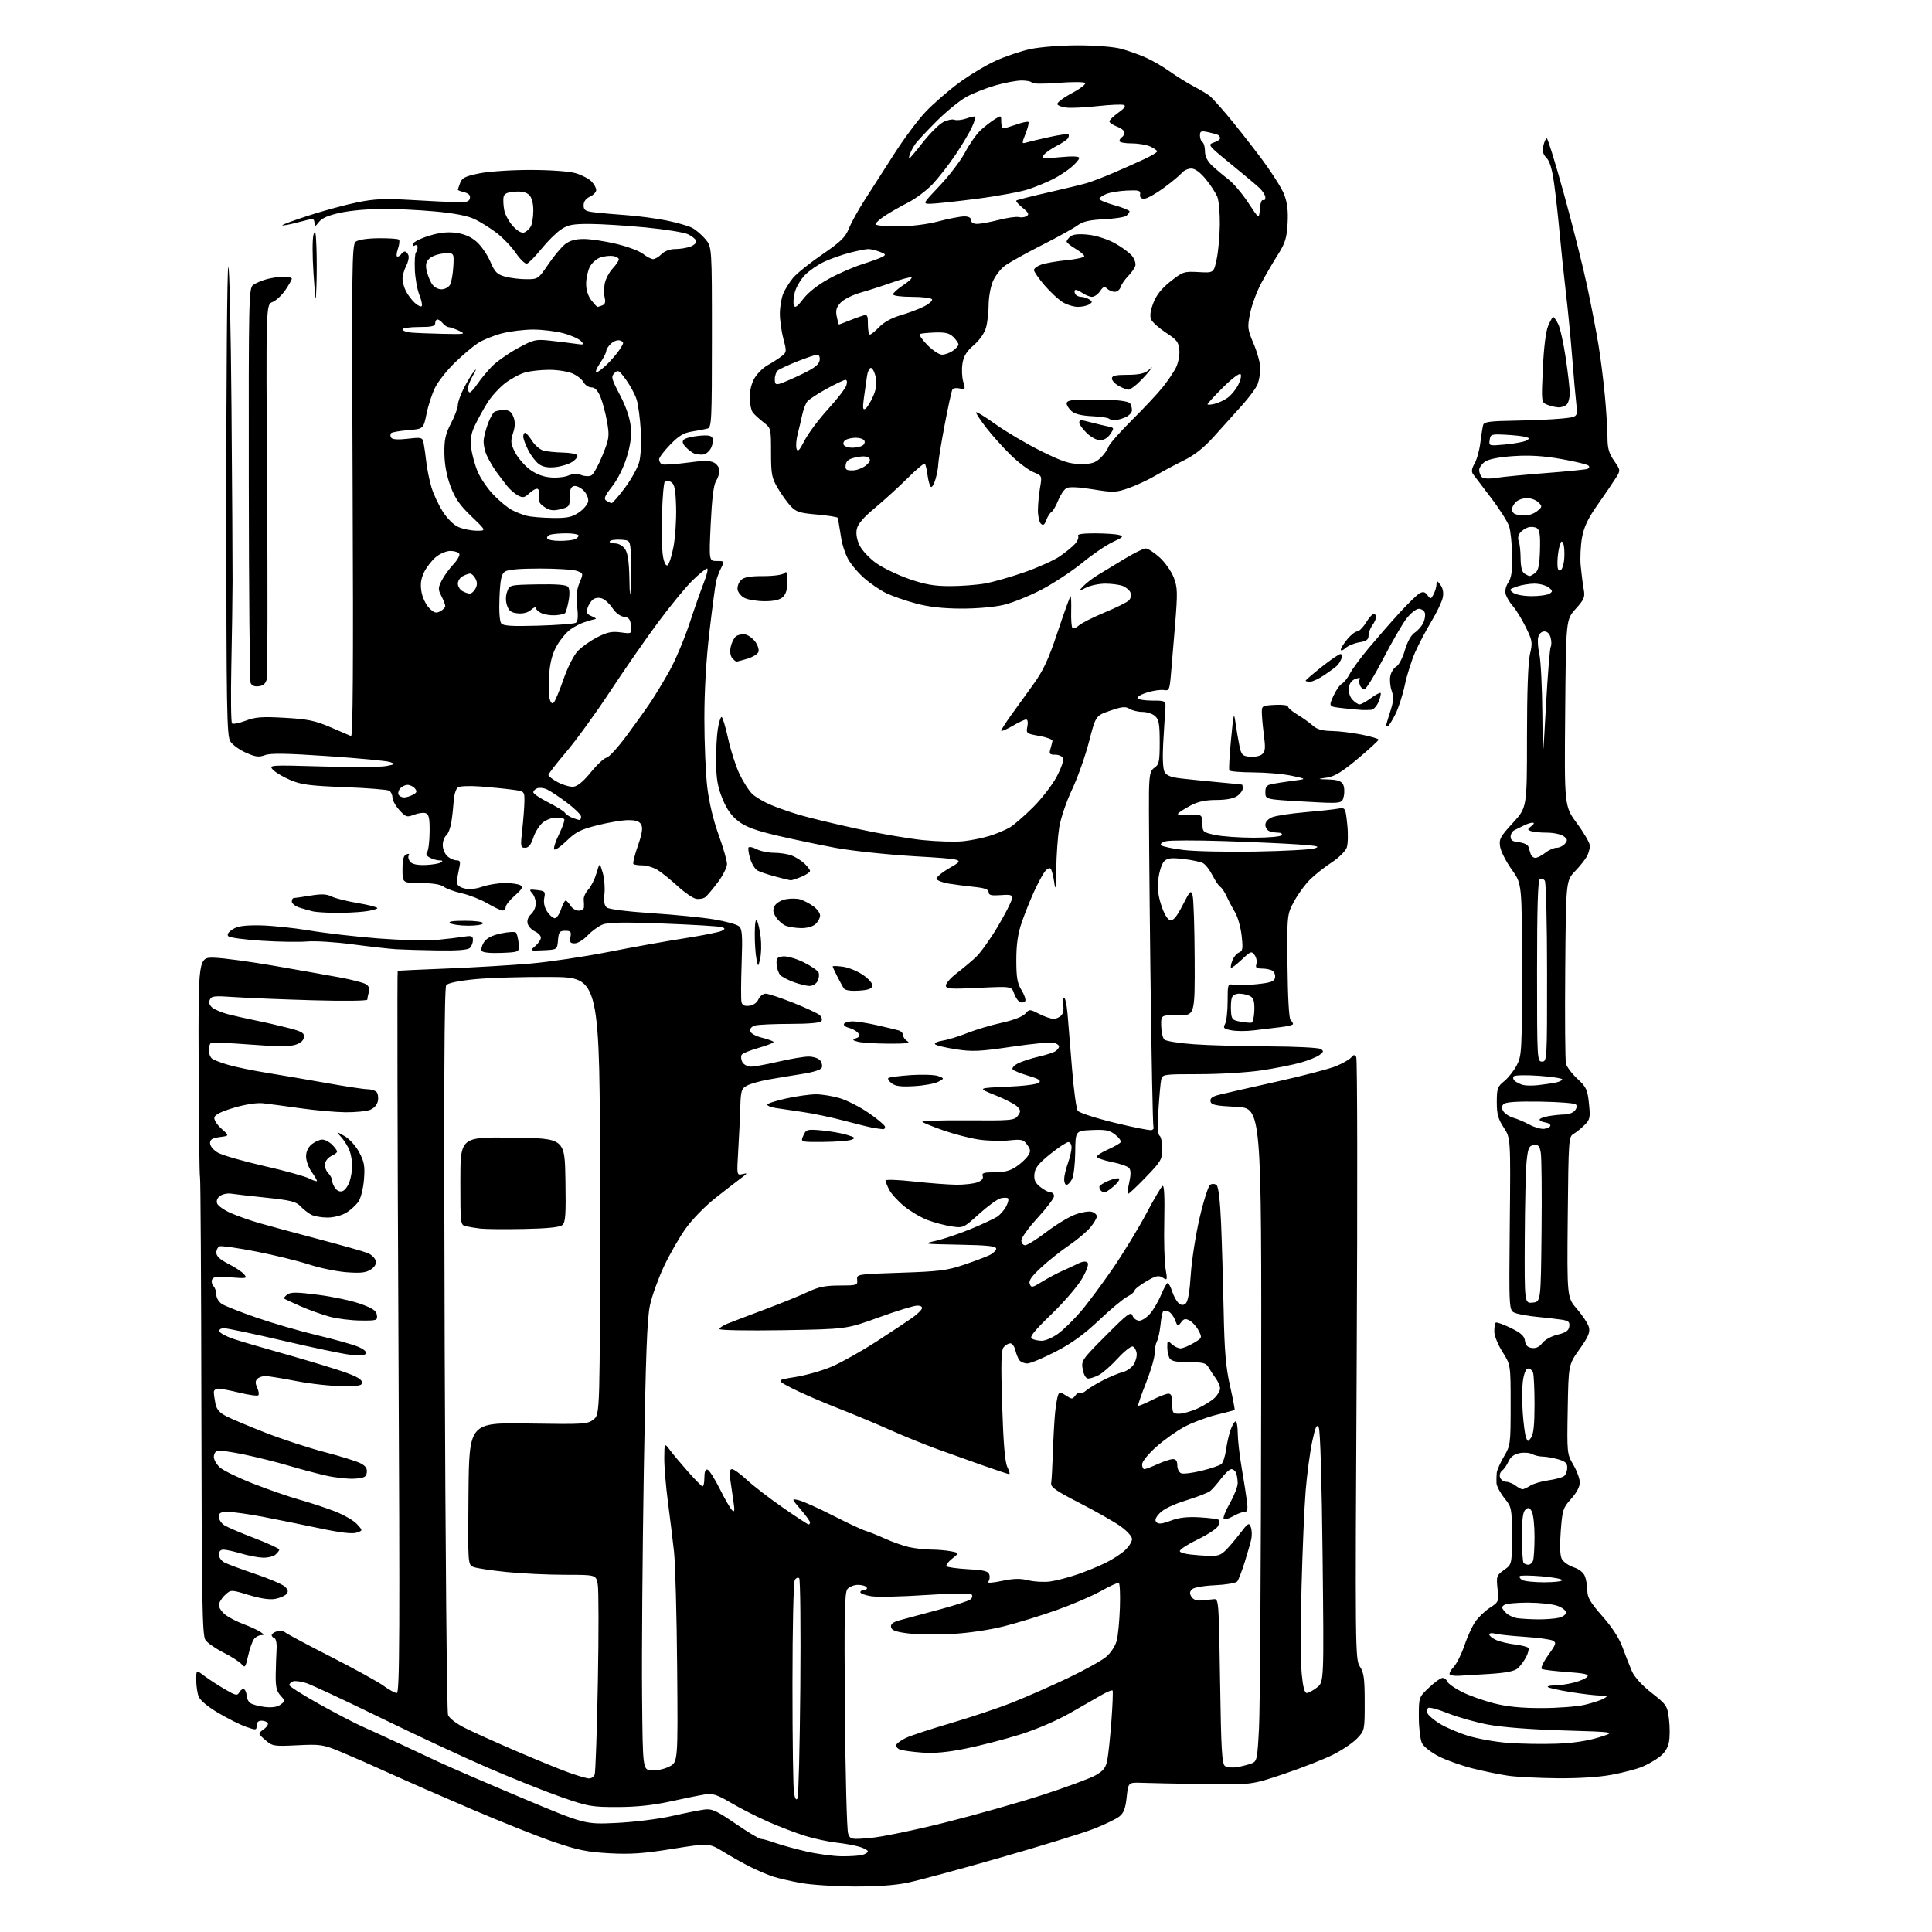 <?xml version="1.0" encoding="UTF-8" standalone="no"?>
<svg 
  version="1.1" 
  xmlns="http://www.w3.org/2000/svg" 
  xmlns:xlink="http://www.w3.org/1999/xlink" 
  xmlns:svg="http://www.w3.org/2000/svg"
  xmlns:rdf="http://www.w3.org/1999/02/22-rdf-syntax-ns#"
  xmlns:cc="http://creativecommons.org/ns#"
  xmlns:dc="http://purl.org/dc/elements/1.1/"
  viewBox="0 0 768 768"
  width="768"
  height="768"
>
<style>svg {background-color: white; }</style>"
<path stroke="none" fill="black" fill-rule="evenodd" d="M339.29,749.91C331.71,749.86 322.29,749.24 318.36,748.52C314.43,747.81 309.48,746.67 307.36,745.98C305.24,745.29 301.25,743.61 298.50,742.24C295.75,740.88 290.88,738.16 287.68,736.19C281.86,732.63 281.86,732.63 267.33,734.96C255.76,736.82 250.64,737.17 242.15,736.70C233.33,736.20 229.53,735.42 220.00,732.15C213.68,729.98 199.05,724.15 187.50,719.20C175.95,714.26 161.32,707.85 155.00,704.97C148.68,702.09 140.03,698.29 135.78,696.52C128.45,693.46 127.58,693.32 118.23,693.77C108.78,694.23 108.29,694.15 105.45,691.67C102.50,689.10 102.50,689.10 104.77,687.48C106.01,686.59 106.77,685.44 106.46,684.93C106.14,684.42 105.01,684.00 103.94,684.00C102.68,684.00 102.00,684.69 102.00,685.96C102.00,687.82 101.81,687.84 97.75,686.42C95.41,685.59 90.44,683.10 86.70,680.88C82.56,678.43 79.52,675.87 78.95,674.36C78.43,672.99 78.00,670.05 78.00,667.82C78.00,663.76 78.00,663.76 81.25,666.22C83.04,667.56 86.69,669.94 89.37,671.50C93.78,674.07 94.32,674.17 95.18,672.64C95.70,671.72 96.55,671.22 97.06,671.54C97.58,671.86 98.00,672.94 98.00,673.94C98.00,674.94 98.61,676.26 99.36,676.88C100.10,677.50 102.70,678.24 105.13,678.53C108.10,678.88 110.20,678.58 111.51,677.61C113.46,676.19 113.46,676.16 111.49,673.99C109.93,672.26 109.52,670.47 109.60,665.65C109.66,662.27 109.82,657.72 109.95,655.53C110.09,653.32 109.71,651.40 109.10,651.20C108.50,651.00 108.00,650.45 108.00,649.98C108.00,649.52 108.92,648.84 110.05,648.48C111.17,648.13 112.70,648.33 113.43,648.94C114.17,649.55 122.36,653.92 131.63,658.65C140.91,663.38 150.28,668.54 152.45,670.12C154.62,671.71 157.00,673.00 157.74,673.00C158.87,673.00 158.97,649.56 158.38,529.50C157.99,450.57 157.86,385.95 158.09,385.89C158.31,385.83 167.28,385.42 178.00,384.99C188.72,384.55 203.57,383.67 210.99,383.02C218.42,382.37 232.31,380.30 241.88,378.41C251.44,376.52 265.12,374.07 272.28,372.96C279.44,371.84 286.02,370.53 286.90,370.03C288.31,369.24 288.32,369.07 286.97,368.55C286.13,368.22 275.78,367.59 263.97,367.14C247.85,366.53 241.75,366.63 239.50,367.54C237.85,368.21 235.18,370.16 233.56,371.88C231.95,373.59 229.65,375.00 228.45,375.00C226.67,375.00 226.36,374.55 226.76,372.50C227.16,370.36 226.86,370.00 224.68,370.00C222.44,370.00 222.08,370.48 221.81,373.75C221.50,377.50 221.50,377.50 216.00,377.75C210.50,378.01 210.50,378.01 212.75,376.09C213.99,375.04 215.00,373.54 215.00,372.75C215.00,371.96 213.94,370.84 212.64,370.25C211.34,369.65 210.04,368.26 209.75,367.14C209.42,365.89 209.94,364.46 211.11,363.40C212.15,362.46 213.00,360.56 213.00,359.17C213.00,357.79 212.34,355.93 211.53,355.03C210.20,353.56 210.38,353.45 213.48,353.81C216.63,354.18 216.86,354.43 216.35,356.98C216.00,358.74 216.43,360.73 217.51,362.38C218.46,363.82 219.82,365.00 220.54,365.00C221.26,365.00 222.36,363.43 223.00,361.50C223.64,359.57 224.46,358.00 224.84,358.00C225.21,358.00 226.08,358.90 226.77,360.00C227.45,361.10 228.91,362.00 230.01,362.00C231.10,362.00 232.05,361.44 232.12,360.75C232.18,360.06 232.14,358.67 232.04,357.65C231.93,356.63 232.73,354.83 233.83,353.65C234.92,352.47 236.39,349.55 237.09,347.16C238.37,342.81 238.37,342.81 239.57,346.86C240.23,349.09 240.54,352.86 240.28,355.25C239.94,358.25 240.22,359.94 241.20,360.76C242.03,361.44 249.52,362.38 259.06,363.01C268.10,363.60 279.24,364.71 283.80,365.47C288.37,366.23 292.82,367.44 293.69,368.16C295.04,369.28 295.21,371.49 294.81,382.99C294.55,390.42 294.53,397.31 294.75,398.31C295.05,399.60 295.93,400.03 297.83,399.81C299.45,399.62 300.89,398.61 301.49,397.25C302.03,396.01 303.32,395.00 304.35,395.00C305.38,395.00 310.33,396.64 315.36,398.64C320.39,400.64 325.12,402.85 325.87,403.54C326.62,404.24 326.93,405.30 326.56,405.90C326.13,406.60 321.57,407.01 314.19,407.01C307.76,407.02 301.47,407.30 300.20,407.64C298.82,408.01 298.02,408.89 298.21,409.83C298.38,410.74 300.28,411.85 302.69,412.45C304.98,413.03 307.13,413.77 307.46,414.11C307.79,414.45 305.23,415.51 301.78,416.48C298.32,417.44 295.19,418.72 294.82,419.31C294.45,419.91 294.57,421.20 295.10,422.20C295.64,423.19 297.16,424.00 298.50,424.00C299.83,424.00 304.78,423.10 309.50,422.00C314.22,420.90 319.58,420.00 321.42,420.00C323.25,420.00 325.31,420.67 325.99,421.49C326.67,422.31 326.98,423.61 326.68,424.39C326.35,425.26 323.36,426.22 318.82,426.92C314.79,427.54 308.80,428.54 305.50,429.13C302.20,429.72 298.38,430.79 297.00,431.51C294.72,432.72 294.48,433.47 294.28,440.17C294.16,444.20 293.79,451.95 293.46,457.39C292.86,467.27 292.86,467.27 295.18,466.71C297.27,466.20 297.22,466.36 294.59,468.32C292.98,469.52 288.41,473.06 284.43,476.19C280.41,479.35 275.14,484.74 272.58,488.34C270.04,491.90 266.14,498.69 263.92,503.42C261.70,508.16 259.21,515.06 258.39,518.77C257.22,524.01 256.68,538.64 255.92,585.00C255.39,617.73 255.07,657.77 255.23,674.00C255.50,703.50 255.50,703.50 259.00,703.77C260.93,703.92 264.07,703.25 266.00,702.27C269.50,700.50 269.50,700.50 269.18,663.00C269.01,642.38 268.45,621.67 267.95,617.00C267.44,612.33 266.35,603.35 265.51,597.06C264.68,590.77 264.03,582.90 264.06,579.56C264.11,573.50 264.11,573.50 266.31,576.43C267.51,578.04 270.72,581.87 273.43,584.93C276.15,587.99 278.73,590.65 279.18,590.83C279.63,591.02 280.00,589.52 280.00,587.50C280.00,585.04 280.41,583.95 281.25,584.20C281.94,584.40 284.14,587.85 286.13,591.86C288.13,595.88 290.33,599.69 291.01,600.33C292.00,601.26 292.11,600.57 291.58,597.00C291.20,594.52 290.63,590.59 290.31,588.25C289.89,585.16 290.08,584.00 291.01,584.00C291.72,584.00 294.36,585.92 296.90,588.28C299.43,590.63 305.86,595.58 311.18,599.28C316.50,602.97 321.12,606.00 321.43,606.00C321.74,606.00 322.00,605.63 322.00,605.18C322.00,604.73 320.33,602.41 318.28,600.02C314.57,595.67 314.57,595.67 317.53,596.36C319.16,596.74 325.23,599.46 331.00,602.40C336.77,605.35 342.62,608.09 344.00,608.50C345.38,608.90 348.88,610.31 351.79,611.62C354.69,612.93 358.97,614.44 361.29,614.98C363.60,615.51 367.58,615.96 370.12,615.98C372.67,615.99 376.23,616.30 378.04,616.66C381.34,617.32 381.34,617.32 378.46,619.61C376.87,620.88 375.90,622.23 376.29,622.62C376.68,623.01 380.56,623.54 384.91,623.79C391.45,624.17 392.91,624.56 393.30,626.04C393.56,627.02 393.33,628.27 392.79,628.81C392.24,629.36 394.62,629.20 398.15,628.46C402.93,627.45 405.56,627.39 408.79,628.19C411.16,628.78 415.05,628.99 417.45,628.66C419.84,628.33 424.66,627.09 428.15,625.89C431.64,624.70 436.75,622.61 439.50,621.25C442.25,619.90 445.74,617.62 447.25,616.21C448.76,614.79 450.00,612.80 450.00,611.79C450.00,610.76 448.02,608.55 445.45,606.73C442.95,604.95 435.64,600.79 429.20,597.49C419.54,592.52 417.56,591.13 417.86,589.49C418.05,588.39 418.36,582.77 418.55,577.00C418.74,571.23 419.14,564.18 419.44,561.34C419.75,558.49 420.26,555.47 420.59,554.62C421.12,553.24 421.45,553.25 423.71,554.73C426.07,556.28 426.33,556.28 427.47,554.71C428.15,553.79 428.99,553.32 429.34,553.68C429.70,554.03 430.78,553.62 431.74,552.77C432.71,551.92 435.75,550.07 438.50,548.67C441.25,547.26 444.76,545.81 446.31,545.43C447.85,545.06 449.80,543.71 450.63,542.43C451.47,541.16 452.01,539.11 451.83,537.89C451.65,536.66 450.95,535.48 450.28,535.25C449.60,535.03 446.91,537.18 444.29,540.02C441.67,542.87 438.30,545.83 436.81,546.60C435.32,547.37 433.42,548.00 432.59,548.00C431.66,548.00 430.84,546.64 430.42,544.40C429.76,540.89 429.99,540.55 439.60,530.90C448.24,522.22 449.55,521.25 450.20,523.00C450.60,524.10 451.81,525.00 452.88,525.00C453.95,525.00 455.93,523.69 457.28,522.08C458.63,520.47 460.58,517.10 461.62,514.58C462.65,512.07 463.80,510.01 464.17,510.00C464.54,510.00 465.35,511.54 465.97,513.42C466.59,515.30 467.75,517.38 468.55,518.04C469.62,518.93 470.35,518.96 471.35,518.13C472.23,517.40 472.92,513.44 473.35,506.75C473.71,501.11 475.29,490.94 476.86,484.15C478.43,477.35 480.33,471.41 481.08,470.95C481.84,470.48 482.95,470.54 483.61,471.09C484.36,471.72 485.02,477.27 485.40,486.29C485.73,494.10 486.19,509.73 486.42,521.00C486.74,537.14 487.28,543.49 488.95,550.88C490.11,556.05 490.94,560.37 490.78,560.49C490.63,560.60 487.35,561.48 483.50,562.42C479.65,563.37 473.96,565.50 470.86,567.16C467.76,568.81 462.69,572.41 459.61,575.16C456.48,577.95 454.00,581.01 454.00,582.08C454.00,583.14 454.40,584.00 454.89,584.00C455.38,584.00 457.74,583.11 460.14,582.02C462.54,580.93 465.29,580.03 466.25,580.02C467.46,580.01 468.00,580.78 468.00,582.53C468.00,583.92 468.70,585.33 469.56,585.66C470.42,585.99 474.08,585.53 477.70,584.63C481.32,583.74 484.83,582.55 485.51,581.99C486.18,581.44 487.02,578.87 487.37,576.29C487.73,573.71 488.55,570.11 489.21,568.30C489.87,566.48 490.76,565.00 491.20,565.00C491.64,565.00 492.01,567.14 492.02,569.75C492.03,572.36 492.74,578.55 493.59,583.50C494.44,588.45 495.38,594.41 495.67,596.75C496.09,600.12 495.89,601.00 494.68,601.00C493.85,601.00 491.80,601.78 490.15,602.73C488.49,603.68 486.82,604.15 486.44,603.78C486.07,603.40 487.16,600.60 488.88,597.56C490.60,594.52 492.00,590.94 492.00,589.60C492.00,588.26 491.73,586.45 491.39,585.58C491.06,584.71 490.21,584.00 489.51,584.00C488.81,584.00 486.96,585.69 485.41,587.75C483.85,589.81 481.89,592.05 481.04,592.73C480.19,593.40 475.88,595.07 471.45,596.45C466.45,598.00 462.50,599.90 461.02,601.48C459.28,603.34 458.93,604.33 459.73,605.13C460.53,605.93 462.06,605.76 465.36,604.50C468.61,603.26 471.88,602.88 476.89,603.16C480.74,603.38 484.18,603.84 484.53,604.19C484.88,604.54 484.72,605.66 484.17,606.68C483.63,607.69 479.99,610.07 476.09,611.96C472.19,613.84 469.00,615.92 469.00,616.56C469.00,617.32 471.78,617.92 476.75,618.26C483.69,618.73 484.74,618.56 486.83,616.64C488.11,615.46 490.80,612.35 492.80,609.73C496.14,605.35 496.51,605.13 497.22,607.06C497.65,608.22 497.73,610.37 497.41,611.83C497.09,613.30 495.90,617.42 494.78,621.00C493.65,624.58 492.33,628.02 491.83,628.65C491.33,629.28 487.36,629.95 483.01,630.15C478.39,630.36 474.56,631.04 473.82,631.78C472.87,632.73 472.82,633.49 473.65,634.78C474.37,635.90 475.76,636.40 477.63,636.20C479.21,636.04 481.40,635.81 482.50,635.70C484.45,635.50 484.51,636.25 485.00,668.29C485.42,695.95 485.73,701.23 487.00,702.06C487.82,702.60 490.01,702.78 491.86,702.46C493.70,702.13 496.24,701.48 497.50,701.00C499.67,700.17 499.82,699.46 500.48,686.82C500.87,679.49 501.25,621.08 501.34,557.00C501.50,440.50 501.50,440.50 491.51,440.00C483.16,439.58 481.47,439.22 481.20,437.81C480.96,436.57 481.91,435.85 484.69,435.16C486.78,434.63 497.05,432.30 507.50,429.97C517.95,427.65 528.62,424.85 531.22,423.76C533.81,422.67 536.47,421.13 537.13,420.34C538.09,419.18 538.48,419.16 539.13,420.20C539.58,420.92 539.65,475.07 539.31,540.54C538.69,656.49 538.72,659.65 540.58,662.48C542.17,664.90 542.49,667.27 542.49,676.63C542.50,687.75 542.47,687.90 539.50,691.03C537.85,692.77 533.58,695.67 530.00,697.47C526.42,699.28 517.65,702.72 510.50,705.13C497.50,709.50 497.50,709.50 478.50,709.20C468.05,709.04 457.02,708.82 454.00,708.70C448.50,708.50 448.50,708.50 447.87,714.41C447.37,718.99 446.70,720.73 444.87,722.15C443.56,723.16 439.00,725.34 434.73,727.01C430.46,728.68 413.79,733.82 397.70,738.43C381.61,743.05 364.98,747.54 360.76,748.41C355.73,749.45 348.32,749.97 339.29,749.91zM334.50,737.90C337.80,737.94 341.51,737.70 342.75,737.37C343.99,737.04 345.00,736.40 345.00,735.96C345.00,735.52 343.54,734.71 341.75,734.16C339.96,733.61 335.82,732.85 332.54,732.48C329.26,732.11 323.68,730.91 320.14,729.82C316.60,728.72 310.06,726.24 305.61,724.29C301.15,722.34 294.45,718.94 290.73,716.74C285.03,713.38 283.36,712.84 280.23,713.32C278.18,713.64 272.00,714.89 266.50,716.10C259.63,717.61 253.06,718.31 245.50,718.32C235.19,718.35 233.77,718.09 222.97,714.32C216.63,712.10 203.58,706.88 193.97,702.73C184.36,698.57 165.03,689.56 151.00,682.71C136.97,675.86 123.79,669.71 121.71,669.04C119.62,668.37 117.26,668.07 116.46,668.38C115.66,668.69 115.00,669.35 115.00,669.85C115.00,670.36 120.33,673.74 126.84,677.37C133.35,681.00 141.11,685.05 144.09,686.36C147.06,687.68 153.10,690.45 157.50,692.50C161.90,694.56 169.32,698.03 174.00,700.23C178.68,702.42 193.75,708.94 207.50,714.72C232.50,725.23 232.50,725.23 245.00,724.65C251.94,724.32 261.72,723.11 267.00,721.92C272.23,720.74 278.07,719.57 280.00,719.32C283.01,718.93 284.75,719.73 292.36,724.93C297.23,728.27 301.78,731.00 302.48,731.00C303.18,731.00 305.72,731.71 308.12,732.58C310.53,733.44 316.10,734.98 320.50,735.99C324.90,737.00 331.20,737.86 334.50,737.90zM345.95,730.62C350.28,730.26 363.66,727.50 375.67,724.49C387.67,721.48 405.15,716.53 414.50,713.49C423.85,710.45 433.29,706.96 435.47,705.72C438.71,703.88 439.58,702.73 440.20,699.48C440.62,697.29 441.34,690.33 441.81,684.00C442.28,677.67 442.49,672.28 442.26,672.01C442.04,671.75 440.20,672.47 438.18,673.63C436.16,674.78 430.45,678.05 425.50,680.89C420.17,683.95 412.02,687.45 405.50,689.50C399.45,691.39 389.77,693.90 384.00,695.07C376.58,696.57 371.44,697.04 366.50,696.68C362.65,696.40 358.69,695.85 357.71,695.46C356.72,695.07 356.08,694.25 356.28,693.63C356.48,693.01 358.19,691.76 360.08,690.86C361.97,689.95 370.03,687.30 378.01,684.96C385.98,682.63 397.00,678.93 402.50,676.74C408.00,674.56 417.90,670.20 424.50,667.06C431.10,663.91 437.95,660.11 439.73,658.60C441.58,657.03 443.37,654.28 443.91,652.18C444.44,650.15 445.01,644.23 445.18,639.00C445.36,633.77 445.15,629.37 444.73,629.21C444.30,629.05 441.10,630.52 437.61,632.48C434.12,634.43 426.26,637.81 420.14,639.99C414.03,642.17 404.60,645.08 399.19,646.45C393.34,647.93 384.94,649.18 378.43,649.52C372.42,649.84 364.58,649.74 361.01,649.30C356.12,648.70 354.45,648.08 354.20,646.81C353.97,645.59 354.94,644.82 357.69,644.05C359.78,643.46 366.66,641.61 372.96,639.94C379.27,638.26 385.02,636.40 385.75,635.79C386.54,635.14 386.72,634.32 386.19,633.79C385.66,633.26 378.23,633.37 368.09,634.05C358.63,634.69 348.89,634.91 346.45,634.54C344.00,634.18 342.00,633.46 342.00,632.94C342.00,632.42 342.70,632.00 343.56,632.00C344.42,632.00 344.84,631.55 344.50,631.00C344.16,630.45 342.61,630.00 341.06,630.00C339.51,630.00 337.63,630.75 336.87,631.66C335.74,633.02 335.56,641.48 335.87,679.90C336.07,705.52 336.64,727.56 337.15,728.88C338.03,731.22 338.27,731.27 345.95,730.62zM317.03,714.86C317.44,714.11 317.93,694.30 318.14,670.84C318.34,647.38 318.14,627.81 317.70,627.37C317.25,626.92 316.47,627.22 315.96,628.03C315.43,628.87 315.02,646.63 315.02,669.62C315.01,691.69 315.29,711.21 315.65,712.99C316.08,715.15 316.54,715.77 317.03,714.86zM234.14,706.96C235.05,706.98 236.06,706.29 236.39,705.42C236.73,704.55 237.30,688.01 237.66,668.66C238.02,649.32 238.00,631.81 237.61,629.75C236.91,626.00 236.91,626.00 224.63,626.00C217.87,626.00 207.46,625.51 201.50,624.91C195.53,624.31 189.59,623.42 188.31,622.93C185.97,622.04 185.97,622.04 186.23,593.77C186.50,565.50 186.50,565.50 210.00,565.87C232.41,566.22 233.62,566.14 236.00,564.20C238.50,562.18 238.50,562.18 238.50,475.34C238.50,388.50 238.50,388.50 219.00,388.36C208.28,388.28 194.78,388.67 189.00,389.23C182.37,389.87 178.09,390.76 177.39,391.62C176.59,392.62 176.42,432.20 176.77,536.25C177.05,615.04 177.64,680.50 178.10,681.72C178.58,683.01 181.35,685.15 184.71,686.84C187.90,688.45 197.03,692.57 205.00,696.00C212.97,699.44 222.43,703.30 226.00,704.59C229.57,705.87 233.24,706.94 234.14,706.96zM619.14,706.88C611.64,706.81 602.80,706.36 599.50,705.88C596.20,705.40 589.90,704.11 585.50,703.01C581.10,701.91 575.03,699.76 572.02,698.23C569.00,696.70 565.97,694.34 565.28,692.98C564.59,691.61 564.02,686.94 564.01,682.60C564.00,674.69 564.00,674.69 568.04,670.85C570.27,668.73 572.69,667.00 573.44,667.00C574.18,667.00 575.04,667.66 575.35,668.46C575.65,669.26 578.22,671.09 581.05,672.52C583.88,673.96 589.60,676.00 593.76,677.07C599.13,678.44 604.68,679.00 612.91,678.98C619.28,678.98 626.98,678.39 630.00,677.67C633.03,676.96 636.40,675.86 637.50,675.22C639.30,674.18 639.15,674.06 636.00,674.01C634.08,673.98 628.77,673.35 624.22,672.61C619.66,671.87 615.65,670.98 615.30,670.63C614.95,670.28 616.12,670.00 617.89,670.00C619.66,670.00 623.10,669.50 625.53,668.89C627.95,668.28 630.40,667.22 630.97,666.54C631.77,665.58 629.97,665.16 622.91,664.65C617.91,664.30 613.40,663.75 612.88,663.42C612.36,663.10 613.51,660.64 615.44,657.94C618.60,653.55 618.78,652.96 617.23,652.16C616.28,651.67 611.23,650.99 606.00,650.65C600.77,650.30 595.49,649.74 594.25,649.39C593.01,649.05 592.00,649.20 592.00,649.72C592.00,650.25 593.22,651.23 594.70,651.91C596.19,652.59 599.58,653.40 602.23,653.71C604.89,654.03 607.29,654.66 607.57,655.11C607.85,655.57 607.43,657.19 606.64,658.72C605.85,660.25 604.37,662.25 603.35,663.16C602.04,664.33 598.75,664.99 592.00,665.42C586.77,665.75 581.25,666.09 579.73,666.16C578.20,666.23 576.66,665.99 576.31,665.64C575.95,665.28 576.64,663.95 577.83,662.68C579.03,661.40 580.94,657.59 582.09,654.20C583.23,650.82 585.16,646.57 586.37,644.77C587.58,642.97 590.20,640.44 592.20,639.14C595.77,636.82 595.82,636.68 595.29,631.54C594.78,626.56 594.90,626.21 597.88,624.09C601.00,621.86 601.00,621.86 601.00,610.57C601.00,599.53 600.93,599.19 598.00,595.50C596.35,593.42 594.95,590.77 594.88,589.61C594.82,588.45 594.86,586.60 594.97,585.50C595.08,584.40 596.36,581.48 597.83,579.00C600.42,574.63 600.50,574.04 600.50,558.50C600.50,542.50 600.50,542.50 597.25,537.39C595.46,534.57 594.00,530.94 594.00,529.31C594.00,527.67 594.25,526.08 594.55,525.78C594.86,525.48 597.53,526.41 600.50,527.86C604.62,529.88 605.96,531.09 606.20,533.00C606.41,534.78 607.20,535.60 608.93,535.84C610.56,536.07 611.92,535.43 613.08,533.89C614.06,532.60 616.71,531.14 619.16,530.55C622.46,529.75 623.57,528.98 623.81,527.31C624.07,525.51 623.53,525.02 620.81,524.60C618.99,524.32 614.65,523.82 611.16,523.49C607.67,523.15 603.69,522.45 602.32,521.93C599.82,520.98 599.82,520.98 600.16,486.68C600.50,452.39 600.50,452.39 597.75,448.21C595.53,444.84 595.00,442.91 595.00,438.09C595.00,432.73 595.29,431.92 597.90,429.82C599.49,428.55 601.74,425.71 602.90,423.51C604.91,419.69 605.00,418.15 605.00,385.43C605.00,351.33 605.00,351.33 600.93,345.65C598.70,342.53 596.62,338.45 596.32,336.60C595.83,333.57 596.35,332.60 601.39,327.12C607.00,321.02 607.00,321.02 607.00,293.08C607.00,275.32 607.43,263.31 608.17,260.09C609.27,255.33 609.16,254.67 606.50,249.26C604.94,246.09 602.66,242.38 601.44,241.00C600.22,239.62 598.93,237.51 598.56,236.30C598.15,234.93 598.53,233.12 599.57,231.54C600.83,229.62 601.21,226.94 601.10,220.74C601.03,216.21 600.48,211.00 599.88,209.18C599.28,207.35 596.03,202.24 592.65,197.83C589.27,193.42 586.06,189.19 585.52,188.43C584.85,187.48 585.05,186.18 586.16,184.27C587.05,182.75 588.08,179.03 588.46,176.00C588.84,172.97 589.34,169.81 589.57,168.96C589.93,167.69 592.19,167.38 602.25,167.22C608.99,167.11 617.36,166.73 620.85,166.38C627.20,165.75 627.20,165.75 626.61,160.62C626.28,157.81 625.54,149.43 624.96,142.00C624.38,134.57 623.27,123.10 622.48,116.50C621.70,109.90 620.59,99.33 620.01,93.00C619.43,86.67 618.44,77.71 617.80,73.07C617.01,67.30 616.05,64.05 614.76,62.76C613.37,61.37 613.04,60.09 613.51,57.93C613.87,56.32 614.48,55.00 614.88,55.00C615.27,55.00 618.36,65.01 621.73,77.25C625.11,89.49 629.22,105.80 630.86,113.50C632.50,121.20 634.55,131.78 635.40,137.00C636.26,142.22 637.42,151.45 637.98,157.50C638.54,163.55 639.00,170.95 639.00,173.95C639.00,178.19 639.58,180.23 641.61,183.16C644.21,186.92 644.22,186.94 642.36,189.93C641.34,191.58 638.13,196.30 635.23,200.42C631.28,206.01 629.68,209.34 628.89,213.61C628.31,216.75 628.07,221.84 628.35,224.91C628.64,227.99 629.17,232.14 629.53,234.14C630.12,237.39 629.79,238.23 626.35,242.04C622.50,246.29 622.50,246.29 622.18,283.41C621.85,320.53 621.85,320.53 626.93,327.40C629.72,331.18 632.00,335.14 632.00,336.20C632.00,337.26 631.50,339.11 630.88,340.32C630.27,341.52 628.13,344.21 626.13,346.30C622.50,350.09 622.50,350.09 622.20,385.28C622.04,404.64 622.17,421.52 622.49,422.81C622.81,424.10 624.86,426.80 627.04,428.83C630.59,432.12 631.06,433.13 631.63,438.66C632.21,444.29 632.06,445.03 629.85,447.24C628.52,448.57 626.55,450.15 625.47,450.76C623.59,451.81 623.49,453.25 623.20,483.81C622.90,515.76 622.90,515.76 626.94,520.43C629.17,523.01 631.28,526.25 631.63,527.65C632.12,529.63 631.31,531.53 627.88,536.34C623.50,542.50 623.50,542.50 623.19,560.21C622.88,577.69 622.91,577.99 625.44,582.30C626.85,584.71 628.00,587.87 628.00,589.33C628.00,590.96 626.66,593.48 624.55,595.81C621.32,599.39 621.06,600.20 620.42,608.64C619.97,614.64 620.11,618.35 620.86,619.74C621.48,620.90 623.59,622.37 625.55,623.02C627.79,623.76 629.47,625.11 630.06,626.66C630.58,628.02 631.00,630.61 631.00,632.42C631.00,635.01 632.26,637.13 636.97,642.47C640.82,646.83 643.67,651.23 644.99,654.87C646.12,657.96 647.79,662.21 648.69,664.29C649.72,666.65 652.69,669.93 656.55,672.96C662.50,677.64 662.78,678.06 663.44,683.33C663.81,686.36 663.82,690.46 663.44,692.45C662.99,694.86 661.71,696.88 659.63,698.44C657.91,699.74 654.79,701.51 652.70,702.37C650.60,703.24 645.27,704.63 640.83,705.47C635.78,706.43 627.70,706.95 619.14,706.88zM618.50,693.16C625.08,692.94 630.89,692.08 635.50,690.66C642.50,688.50 642.50,688.50 621.50,687.88C608.52,687.49 597.06,686.61 591.50,685.55C586.55,684.62 579.35,682.58 575.50,681.03C571.65,679.48 568.15,678.54 567.72,678.94C567.29,679.34 567.18,680.30 567.48,681.09C567.78,681.87 569.93,683.70 572.26,685.16C574.59,686.62 579.65,688.79 583.50,689.99C587.35,691.18 594.55,692.46 599.50,692.83C604.45,693.20 613.00,693.35 618.50,693.16zM519.45,673.00C520.15,673.00 521.98,672.01 523.51,670.81C526.30,668.62 526.30,668.62 525.76,618.92C525.43,588.69 524.83,568.51 524.22,567.42C523.42,566.00 522.90,567.13 521.62,573.07C520.74,577.16 519.58,585.90 519.03,592.50C518.49,599.10 517.75,616.42 517.38,631.00C517.01,645.58 517.04,660.99 517.44,665.25C517.93,670.50 518.58,673.00 519.45,673.00zM98.65,658.13C97.60,662.82 97.36,663.14 96.06,661.57C95.27,660.62 92.04,658.53 88.88,656.94C85.73,655.35 82.48,653.10 81.67,651.94C80.40,650.12 80.18,637.30 80.05,559.25C79.97,509.43 79.73,468.37 79.51,468.02C79.29,467.66 79.04,447.83 78.96,423.94C78.80,380.50 78.80,380.50 85.25,380.71C88.80,380.82 99.54,382.28 109.10,383.94C118.67,385.60 130.26,387.66 134.86,388.50C139.45,389.35 144.11,390.52 145.20,391.11C146.60,391.86 147.02,392.81 146.61,394.34C146.29,395.53 146.02,396.89 146.01,397.37C146.01,397.87 136.47,397.97 124.25,397.62C112.29,397.28 98.35,396.71 93.27,396.36C85.00,395.79 83.97,395.91 83.36,397.51C82.91,398.68 83.32,399.76 84.56,400.67C85.59,401.42 88.25,402.53 90.47,403.13C92.69,403.72 97.65,404.84 101.50,405.62C105.35,406.39 111.33,407.77 114.80,408.67C120.16,410.08 121.05,410.63 120.80,412.38C120.60,413.74 119.36,414.76 117.13,415.40C114.92,416.03 108.78,415.97 99.23,415.21C91.23,414.59 84.31,414.31 83.85,414.59C83.38,414.88 83.00,416.16 83.00,417.44C83.00,418.71 83.56,420.22 84.25,420.78C84.94,421.35 87.97,422.51 91.00,423.37C94.03,424.23 100.78,425.61 106.00,426.45C111.22,427.29 121.80,429.10 129.50,430.47C137.20,431.85 144.65,432.98 146.05,432.98C147.45,432.99 149.07,433.47 149.65,434.05C150.23,434.63 150.49,436.24 150.22,437.63C149.93,439.16 148.71,440.55 147.12,441.17C145.68,441.74 141.31,442.17 137.40,442.14C133.50,442.11 125.40,441.39 119.40,440.54C113.41,439.69 106.70,438.80 104.50,438.56C102.08,438.30 97.54,439.00 93.01,440.34C88.00,441.82 85.41,443.11 85.20,444.22C85.02,445.13 86.30,447.14 88.05,448.69C91.21,451.50 91.21,451.50 87.36,452.00C84.38,452.39 83.50,452.94 83.50,454.44C83.50,455.56 84.82,457.16 86.61,458.20C88.32,459.20 96.51,461.57 104.80,463.46C113.10,465.34 121.26,467.60 122.94,468.47C124.62,469.34 126.00,469.77 126.00,469.43C126.00,469.09 125.02,467.44 123.83,465.77C122.64,464.09 121.67,461.37 121.67,459.71C121.67,457.77 122.48,456.03 123.94,454.84C125.20,453.83 127.07,453.00 128.11,453.00C129.15,453.00 130.90,453.90 132.00,455.00C133.10,456.10 134.00,457.34 134.00,457.76C134.00,458.18 132.99,458.97 131.75,459.51C130.51,460.06 129.36,461.46 129.20,462.63C129.03,463.79 129.59,465.45 130.45,466.30C131.30,467.16 132.00,468.48 132.00,469.24C132.00,470.00 132.57,471.40 133.28,472.36C134.05,473.42 135.21,473.86 136.21,473.47C137.12,473.13 138.34,471.46 138.93,469.77C139.52,468.08 140.00,465.22 140.00,463.42C140.00,461.61 139.52,458.86 138.93,457.32C138.35,455.77 136.88,453.41 135.68,452.07C133.50,449.65 133.50,449.65 136.93,451.59C138.88,452.69 141.39,455.46 142.76,458.01C144.79,461.79 145.10,463.49 144.70,468.75C144.44,472.19 143.48,476.15 142.56,477.55C141.64,478.95 139.45,480.97 137.70,482.04C135.84,483.18 132.70,483.99 130.18,484.00C127.81,484.00 124.89,483.48 123.68,482.85C122.48,482.21 120.57,480.71 119.44,479.50C117.72,477.67 115.50,477.11 105.94,476.11C99.65,475.45 93.32,474.73 91.87,474.50C90.43,474.28 88.44,474.69 87.46,475.41C86.35,476.22 85.92,477.35 86.33,478.41C86.68,479.34 89.08,481.03 91.64,482.17C94.21,483.30 99.27,485.09 102.90,486.15C106.53,487.20 117.15,490.08 126.50,492.54C135.85,495.01 144.69,497.51 146.15,498.09C147.61,498.68 149.04,500.04 149.32,501.11C149.67,502.44 149.04,503.58 147.37,504.67C145.45,505.93 143.35,506.16 137.71,505.73C133.74,505.42 126.99,504.02 122.71,502.61C118.42,501.21 109.00,498.90 101.77,497.49C94.54,496.08 88.04,495.16 87.31,495.43C86.59,495.71 86.00,496.84 86.00,497.95C86.00,499.35 87.46,500.71 90.81,502.41C93.46,503.75 96.27,505.62 97.06,506.58C98.41,508.20 98.07,508.28 91.68,507.77C86.26,507.33 84.74,507.52 84.29,508.68C83.99,509.48 84.24,510.64 84.87,511.27C85.49,511.89 86.00,513.42 86.00,514.68C86.00,515.95 86.99,517.58 88.25,518.38C89.49,519.16 95.67,521.60 102.00,523.79C108.33,525.99 119.12,529.12 126.00,530.76C132.88,532.39 140.22,534.46 142.32,535.34C144.65,536.33 145.87,537.40 145.45,538.08C144.99,538.83 142.88,538.98 139.13,538.53C136.03,538.16 124.02,535.64 112.44,532.93C100.86,530.22 90.36,528.00 89.11,528.00C87.74,528.00 86.99,528.50 87.23,529.25C87.45,529.94 89.98,531.29 92.85,532.25C95.71,533.21 103.78,535.60 110.78,537.55C117.78,539.50 128.00,542.54 133.50,544.30C140.65,546.59 143.59,548.00 143.82,549.25C144.11,550.80 143.22,551.00 136.11,551.00C131.69,551.00 123.44,550.10 117.79,549.00C112.13,547.90 106.58,547.00 105.45,547.00C104.32,547.00 102.89,547.51 102.28,548.12C101.46,548.94 101.45,549.90 102.24,551.63C102.84,552.94 103.04,554.30 102.69,554.65C102.34,555.00 99.00,554.54 95.28,553.64C91.55,552.73 87.71,552.00 86.75,552.00C85.79,552.00 85.00,552.62 85.00,553.38C85.00,554.13 85.29,556.18 85.63,557.92C86.11,560.29 87.24,561.59 90.07,563.03C92.16,564.10 99.18,567.05 105.66,569.58C112.15,572.12 122.64,575.55 128.98,577.21C135.32,578.86 141.77,580.87 143.31,581.67C145.32,582.70 146.03,583.74 145.81,585.31C145.55,587.15 144.76,587.55 140.87,587.80C138.32,587.96 133.15,587.39 129.37,586.52C125.59,585.65 118.90,583.86 114.50,582.55C110.10,581.24 102.25,579.28 97.05,578.19C91.86,577.10 87.02,576.44 86.30,576.71C85.59,576.99 85.00,578.09 85.00,579.15C85.00,580.22 86.07,582.09 87.38,583.30C88.69,584.51 94.66,587.42 100.63,589.76C106.61,592.11 114.88,594.98 119.00,596.13C123.12,597.29 129.43,599.36 133.00,600.74C136.57,602.11 140.57,604.40 141.88,605.83C144.26,608.41 144.26,608.41 141.74,609.25C140.02,609.83 135.25,609.26 126.86,607.48C120.06,606.05 110.00,604.01 104.50,602.95C99.00,601.90 92.81,601.03 90.75,601.02C87.68,601.00 87.00,601.36 87.00,602.98C87.00,604.06 88.01,605.59 89.25,606.36C90.49,607.13 95.89,609.44 101.25,611.48C106.61,613.53 111.00,615.56 111.00,615.98C111.00,616.41 110.30,617.33 109.45,618.04C108.60,618.74 106.34,619.26 104.42,619.19C102.50,619.12 98.62,618.37 95.79,617.53C92.95,616.69 89.82,616.00 88.82,616.00C87.68,616.00 87.00,616.73 87.00,617.96C87.00,619.05 87.97,620.45 89.16,621.08C90.34,621.72 95.81,623.75 101.31,625.61C106.81,627.46 112.14,629.72 113.15,630.64C114.53,631.89 114.72,632.63 113.90,633.63C113.29,634.35 111.28,635.23 109.43,635.58C107.22,635.99 103.59,635.46 98.91,634.04C91.77,631.87 91.77,631.87 89.38,634.11C88.07,635.34 87.00,637.14 87.00,638.10C87.00,639.07 88.15,640.76 89.56,641.87C90.96,642.97 94.23,644.66 96.81,645.62C99.39,646.58 102.39,647.96 103.47,648.68C105.05,649.74 105.12,650.00 103.84,650.00C102.96,650.00 101.69,650.66 101.02,651.48C100.35,652.29 99.28,655.28 98.65,658.13zM611.50,643.72C614.25,643.74 617.85,643.47 619.50,643.12C621.20,642.76 622.50,641.84 622.50,640.99C622.50,640.17 620.92,638.96 619.00,638.31C617.08,637.65 611.90,637.09 607.50,637.07C603.10,637.05 598.84,637.45 598.04,637.95C596.79,638.75 596.84,639.16 598.39,640.88C599.39,641.99 601.62,643.07 603.35,643.28C605.08,643.50 608.75,643.70 611.50,643.72zM613.75,628.98C617.74,628.99 621.00,628.61 621.00,628.14C621.00,627.67 617.34,626.98 612.87,626.61C608.40,626.24 604.47,626.20 604.15,626.52C603.82,626.84 604.22,627.53 605.03,628.04C605.84,628.55 609.76,628.98 613.75,628.98zM607.56,622.00C608.23,622.00 609.06,621.29 609.39,620.42C609.73,619.55 610.00,615.24 610.00,610.85C610.00,606.46 609.52,601.97 608.93,600.87C608.08,599.27 607.57,599.11 606.43,600.06C605.37,600.94 605.00,603.75 605.00,610.96C605.00,616.30 605.30,620.97 605.67,621.33C606.03,621.70 606.89,622.00 607.56,622.00zM605.23,592.00C605.69,592.00 607.07,591.36 608.29,590.58C609.50,589.80 612.75,588.84 615.50,588.45C618.25,588.06 621.06,587.30 621.75,586.75C622.44,586.20 623.00,584.71 623.00,583.42C623.00,581.58 622.21,580.88 619.25,580.05C617.19,579.48 614.46,579.01 613.18,579.01C611.91,579.00 610.03,578.55 609.02,578.01C608.00,577.46 605.74,577.30 604.00,577.65C601.89,578.07 600.44,579.16 599.68,580.89C599.04,582.33 597.88,584.00 597.10,584.61C596.31,585.22 595.95,586.44 596.31,587.36C596.65,588.26 597.74,589.01 598.72,589.03C599.70,589.05 601.37,589.72 602.44,590.53C603.51,591.34 604.76,592.00 605.23,592.00zM401.17,585.99C400.80,585.99 396.23,584.47 391.00,582.63C385.77,580.79 377.45,577.81 372.50,576.02C367.55,574.23 359.23,570.85 354.00,568.51C348.77,566.16 339.29,562.21 332.92,559.72C326.55,557.23 318.45,553.71 314.92,551.90C308.50,548.60 308.50,548.60 316.12,547.39C320.31,546.73 326.84,544.87 330.62,543.26C334.40,541.65 342.45,537.13 348.50,533.22C354.55,529.30 360.95,525.06 362.71,523.80C364.48,522.53 366.15,520.94 366.43,520.25C366.75,519.46 366.07,519.00 364.59,519.00C363.30,519.00 356.45,521.10 349.37,523.68C336.50,528.35 336.50,528.35 311.25,528.78C297.05,529.01 286.00,528.81 286.00,528.32C286.00,527.83 287.46,526.85 289.25,526.14C291.04,525.42 297.68,522.90 304.00,520.53C310.32,518.17 317.98,515.06 321.00,513.63C325.34,511.57 328.03,511.02 333.74,511.01C340.65,511.00 340.97,510.90 340.74,508.75C340.50,506.51 340.60,506.50 358.00,505.93C373.17,505.44 376.50,505.02 383.00,502.82C387.12,501.43 391.74,499.70 393.25,498.98C394.76,498.26 396.00,497.09 396.00,496.37C396.00,495.35 392.62,494.99 381.25,494.78C366.63,494.50 366.55,494.49 372.17,493.20C375.28,492.48 381.52,490.36 386.03,488.49C390.54,486.62 395.19,484.45 396.37,483.68C397.55,482.90 399.15,481.08 399.93,479.64C400.70,478.19 401.06,476.72 400.71,476.38C400.37,476.04 399.04,476.02 397.75,476.35C396.47,476.67 392.61,479.47 389.18,482.58C382.99,488.17 382.91,488.21 378.22,487.51C375.63,487.12 371.34,485.98 368.70,484.98C366.05,483.97 361.88,481.51 359.43,479.50C356.98,477.49 354.30,474.55 353.48,472.97C352.67,471.39 352.00,469.72 352.00,469.26C352.00,468.80 357.06,468.98 363.25,469.66C369.44,470.34 377.06,470.92 380.18,470.95C383.31,470.98 387.07,470.54 388.54,469.99C390.29,469.32 391.01,468.46 390.63,467.49C390.17,466.29 391.09,466.00 395.38,466.00C399.26,466.00 401.60,465.39 404.00,463.75C405.81,462.51 407.90,460.58 408.63,459.45C409.77,457.71 409.73,457.06 408.34,455.08C406.86,452.96 406.19,452.80 401.01,453.34C397.87,453.67 392.42,453.50 388.90,452.96C385.38,452.42 379.12,450.79 375.00,449.35C370.88,447.90 367.12,446.38 366.65,445.96C366.18,445.54 374.20,445.27 384.48,445.35C401.87,445.49 403.26,445.37 404.57,443.57C405.79,441.90 405.78,441.42 404.47,439.97C403.64,439.05 399.71,437.00 395.73,435.40C388.50,432.50 388.50,432.50 400.20,432.00C407.03,431.71 412.39,431.02 413.05,430.35C413.92,429.48 412.83,428.80 408.65,427.59C405.60,426.70 402.84,425.55 402.52,425.03C402.20,424.51 403.19,423.45 404.72,422.68C406.25,421.90 409.98,420.70 413.00,420.00C416.02,419.31 419.06,418.29 419.75,417.75C420.44,417.20 421.00,416.39 421.00,415.94C421.00,415.50 420.12,414.86 419.04,414.51C417.97,414.17 410.43,414.87 402.29,416.08C389.46,417.97 386.51,418.11 380.03,417.11C375.92,416.48 372.18,415.58 371.72,415.12C371.25,414.65 372.60,414.00 374.70,413.66C376.81,413.33 381.22,411.97 384.51,410.65C387.81,409.33 393.93,407.50 398.13,406.58C402.70,405.59 406.46,404.14 407.50,403.00C409.21,401.11 409.29,401.11 413.08,403.04C415.19,404.12 417.78,405.00 418.84,405.00C419.89,405.00 421.31,404.33 421.99,403.51C422.68,402.68 422.95,400.95 422.61,399.57C422.27,398.23 422.39,396.88 422.87,396.58C423.35,396.28 424.01,399.07 424.34,402.77C424.67,406.47 425.48,416.39 426.15,424.81C426.82,433.23 427.85,440.77 428.43,441.56C429.02,442.35 435.60,444.49 443.06,446.31C450.51,448.14 457.15,449.45 457.81,449.23C458.47,449.01 458.79,448.47 458.52,448.04C458.26,447.61 457.70,419.18 457.29,384.88C456.88,350.57 456.63,318.90 456.74,314.50C456.91,307.70 457.24,306.29 458.97,305.13C460.75,303.92 461.00,302.69 461.00,295.03C461.00,287.85 460.68,286.02 459.17,284.65C458.17,283.74 455.91,283.00 454.16,283.00C452.41,283.00 450.08,282.44 449.00,281.77C447.38,280.75 445.99,280.89 441.29,282.52C435.56,284.50 435.56,284.50 432.88,294.89C431.41,300.60 428.37,309.15 426.14,313.89C423.84,318.76 421.63,325.32 421.04,329.00C420.48,332.57 419.95,340.00 419.87,345.50C419.76,353.23 419.58,354.43 419.08,350.79C418.71,348.20 418.06,345.73 417.63,345.29C417.19,344.86 416.15,345.40 415.30,346.50C414.46,347.60 412.53,351.20 411.02,354.50C409.51,357.80 407.31,363.31 406.13,366.75C404.60,371.24 404.00,375.45 404.00,381.64C404.00,388.62 404.40,390.90 406.07,393.61C407.21,395.46 407.87,397.40 407.54,397.94C407.21,398.47 406.31,398.67 405.54,398.38C404.77,398.08 403.69,396.54 403.13,394.95C402.12,392.06 402.12,392.06 389.06,392.68C377.59,393.23 376.00,393.12 376.00,391.74C376.00,390.87 377.91,388.70 380.25,386.91C382.59,385.12 386.00,382.27 387.83,380.58C389.67,378.88 393.57,373.45 396.52,368.50C399.46,363.55 402.01,358.60 402.18,357.50C402.47,355.70 402.03,355.53 397.75,355.83C394.03,356.09 393.00,355.84 393.00,354.65C393.00,353.55 391.45,352.99 387.25,352.56C384.09,352.24 379.51,351.64 377.07,351.24C374.64,350.83 372.48,349.99 372.28,349.37C372.08,348.75 374.52,346.74 377.71,344.90C383.50,341.56 383.50,341.56 363.64,340.38C352.72,339.73 338.54,338.22 332.14,337.03C325.74,335.84 315.33,333.66 309.01,332.18C300.45,330.18 296.51,328.73 293.57,326.49C290.78,324.37 288.90,321.72 287.18,317.49C285.29,312.86 284.72,309.57 284.66,303.00C284.61,298.32 284.92,292.36 285.35,289.75C285.77,287.14 286.44,285.00 286.84,285.00C287.23,285.00 288.40,288.86 289.43,293.57C290.46,298.29 292.53,304.70 294.02,307.82C295.52,310.94 297.81,314.48 299.12,315.68C300.43,316.88 303.61,318.77 306.20,319.87C308.78,320.98 313.96,322.79 317.70,323.91C321.44,325.02 331.70,327.50 340.50,329.41C349.30,331.33 361.15,333.37 366.84,333.95C372.53,334.52 379.73,334.73 382.84,334.41C385.95,334.09 390.74,333.12 393.49,332.25C396.23,331.39 399.83,329.86 401.49,328.87C403.14,327.87 407.29,324.26 410.71,320.85C414.12,317.44 418.32,312.00 420.04,308.77C421.76,305.54 422.92,302.24 422.62,301.45C422.31,300.65 420.89,300.00 419.46,300.00C417.23,300.00 416.96,299.68 417.55,297.75C417.92,296.51 418.29,295.05 418.37,294.50C418.44,293.95 416.10,293.07 413.16,292.55C408.01,291.64 407.85,291.51 408.39,288.80C408.72,287.16 408.52,286.00 407.90,286.00C407.33,286.00 404.86,287.17 402.43,288.60C399.99,290.02 398.00,290.86 398.00,290.46C398.00,290.07 399.67,287.44 401.70,284.62C403.74,281.80 407.75,276.25 410.61,272.27C414.80,266.45 416.73,262.30 420.49,251.02C423.06,243.31 425.35,237.00 425.57,237.00C425.79,237.00 425.90,239.69 425.81,242.99C425.72,246.28 425.95,249.28 426.32,249.65C426.69,250.02 427.83,249.56 428.86,248.63C429.89,247.70 434.49,245.38 439.08,243.47C443.67,241.56 448.03,239.40 448.75,238.68C449.49,237.94 449.78,236.58 449.40,235.60C449.03,234.64 447.63,233.43 446.30,232.92C444.96,232.42 441.85,232.00 439.39,232.00C436.92,232.00 433.46,232.72 431.70,233.61C428.50,235.21 428.50,235.21 430.65,232.98C431.83,231.76 434.38,229.80 436.31,228.63C438.24,227.46 442.98,224.59 446.84,222.25C450.69,219.91 454.56,218.00 455.42,218.00C456.29,218.00 458.77,219.60 460.94,221.56C463.11,223.52 465.65,227.13 466.58,229.57C468.10,233.54 468.15,235.49 467.12,248.25C466.48,256.09 465.72,265.24 465.42,268.60C464.92,274.20 464.69,274.67 462.69,274.31C461.48,274.10 458.55,274.50 456.18,275.21C453.80,275.92 452.00,276.95 452.18,277.50C452.35,278.05 454.98,278.50 458.00,278.50C463.50,278.50 463.50,278.50 463.20,282.50C463.03,284.70 462.67,290.64 462.38,295.69C462.07,301.23 462.28,305.66 462.92,306.84C463.67,308.26 465.43,308.98 469.23,309.42C472.13,309.76 478.77,310.43 484.00,310.92C489.23,311.40 493.61,311.84 493.75,311.90C493.89,311.95 494.00,312.65 494.00,313.44C494.00,314.24 493.00,315.59 491.78,316.44C490.36,317.44 487.36,318.00 483.51,318.00C479.30,318.00 476.26,318.64 473.49,320.10C471.29,321.26 469.05,322.65 468.50,323.18C467.84,323.83 468.53,324.08 470.50,323.93C472.15,323.80 474.51,323.77 475.75,323.85C477.61,323.97 478.00,324.58 478.00,327.42C478.00,330.71 478.18,330.87 483.05,331.92C485.83,332.51 492.77,333.00 498.49,333.00C504.34,333.00 509.15,332.56 509.50,332.00C509.84,331.45 509.23,331.00 508.14,331.00C507.05,331.00 505.45,330.73 504.58,330.39C503.71,330.06 503.00,328.92 503.00,327.87C503.00,326.71 504.09,325.52 505.75,324.85C507.26,324.25 513.00,323.37 518.50,322.90C524.00,322.43 529.93,321.80 531.67,321.49C534.83,320.94 534.83,320.94 535.55,327.64C535.95,331.32 535.86,335.50 535.36,336.92C534.86,338.34 532.21,340.96 529.48,342.75C526.74,344.54 522.90,347.55 520.94,349.45C518.98,351.34 516.08,355.27 514.50,358.18C511.62,363.47 511.62,363.47 511.80,383.93C511.91,396.09 512.39,404.79 512.99,405.39C513.55,405.95 514.00,406.70 514.00,407.08C514.00,407.45 511.64,408.02 508.75,408.34C505.86,408.67 501.16,409.23 498.31,409.59C495.45,409.95 491.51,409.94 489.55,409.57C486.43,408.99 486.11,408.67 486.99,407.02C487.55,405.98 488.00,401.94 488.00,398.05C488.00,391.21 488.08,390.98 490.25,391.47C491.49,391.75 495.64,391.65 499.49,391.24C505.20,390.64 506.54,390.16 506.84,388.62C507.03,387.59 506.59,386.36 505.85,385.89C505.11,385.42 503.23,385.02 501.68,385.02C499.43,385.00 498.98,384.64 499.44,383.20C499.75,382.21 499.43,380.60 498.72,379.63C497.52,377.99 497.15,378.13 493.59,381.48C491.48,383.47 489.58,384.91 489.35,384.69C489.13,384.46 489.37,383.15 489.90,381.78C490.42,380.40 491.61,378.98 492.55,378.62C494.01,378.06 494.15,377.09 493.57,371.92C493.19,368.59 492.02,364.44 490.97,362.68C489.92,360.93 488.42,358.09 487.63,356.37C486.85,354.65 485.70,352.93 485.09,352.55C484.47,352.17 483.08,350.11 481.98,347.97C480.89,345.82 479.19,343.63 478.20,343.11C477.21,342.58 473.69,341.84 470.38,341.46C465.54,340.92 464.05,341.10 462.75,342.39C461.87,343.28 460.85,346.36 460.49,349.25C460.02,353.08 460.34,355.98 461.67,360.00C462.81,363.42 464.14,365.61 465.20,365.81C466.42,366.04 467.82,364.33 470.13,359.81C473.11,353.98 473.41,353.69 474.08,356.00C474.47,357.38 474.85,368.66 474.90,381.08C475.00,403.66 475.00,403.66 468.25,403.58C461.50,403.50 461.50,403.50 461.59,407.79C461.64,410.15 462.19,412.59 462.83,413.23C463.46,413.86 468.82,414.71 474.74,415.12C480.66,415.54 494.05,415.91 504.50,415.95C514.95,416.00 524.17,416.46 525.00,416.98C526.28,417.79 526.21,418.13 524.50,419.39C523.40,420.20 520.01,421.56 516.96,422.42C513.91,423.28 506.94,424.66 501.46,425.49C495.98,426.31 484.87,426.99 476.77,426.99C462.30,427.00 462.03,427.04 461.58,429.25C461.32,430.49 460.84,435.85 460.50,441.16C460.10,447.49 460.26,451.04 460.95,451.47C461.53,451.83 462.00,454.16 462.00,456.66C462.00,460.90 461.56,461.65 455.33,468.10C451.67,471.90 448.50,474.84 448.30,474.63C448.10,474.43 448.37,472.31 448.91,469.92C449.57,466.98 449.55,465.16 448.85,464.31C448.27,463.63 445.15,462.54 441.90,461.90C438.66,461.26 436.00,460.32 436.00,459.81C436.00,459.30 438.01,458.00 440.46,456.92C442.91,455.83 445.17,454.54 445.47,454.05C445.77,453.56 444.81,452.21 443.32,451.04C441.08,449.28 439.51,448.97 434.06,449.21C427.50,449.50 427.50,449.50 427.42,458.00C427.37,462.68 426.80,467.51 426.13,468.75C425.47,469.99 424.50,471.00 423.96,471.00C423.43,471.00 423.01,469.99 423.02,468.75C423.02,467.51 423.68,464.70 424.47,462.50C425.26,460.30 425.93,457.49 425.96,456.25C425.98,455.01 425.42,454.00 424.70,454.00C423.99,454.00 420.72,456.15 417.45,458.78C412.82,462.51 411.43,464.26 411.20,466.67C410.96,469.05 411.51,470.26 413.58,471.88C415.06,473.05 416.88,474.00 417.63,474.00C418.39,474.00 419.00,474.67 419.00,475.50C419.00,476.32 416.07,480.18 412.50,484.07C408.93,487.97 406.00,492.02 406.00,493.08C406.00,494.14 406.69,495.00 407.52,495.00C408.36,495.00 412.15,492.64 415.95,489.74C419.74,486.85 424.87,483.74 427.35,482.82C429.83,481.90 432.79,481.39 433.93,481.69C435.07,481.99 436.00,482.82 436.00,483.54C436.00,484.26 434.81,486.26 433.37,487.98C431.92,489.70 428.14,492.87 424.98,495.02C421.81,497.16 416.84,501.11 413.94,503.78C410.07,507.34 408.83,509.11 409.32,510.38C409.92,511.97 410.37,511.89 414.24,509.50C416.58,508.06 420.07,506.19 422.00,505.34C423.93,504.50 426.81,503.15 428.41,502.36C430.27,501.43 431.66,501.26 432.28,501.88C432.89,502.49 432.13,504.79 430.14,508.26C428.43,511.24 422.93,517.64 417.92,522.47C411.15,529.00 409.15,531.48 410.15,532.11C410.89,532.58 412.67,532.98 414.10,532.98C415.53,532.99 418.45,531.73 420.60,530.17C422.74,528.62 426.78,524.68 429.56,521.42C432.35,518.17 438.09,510.44 442.34,504.26C446.58,498.08 452.55,488.29 455.61,482.52C458.66,476.74 461.61,471.74 462.15,471.41C462.79,471.01 463.02,475.89 462.82,485.15C462.64,493.04 462.87,501.66 463.32,504.30C464.10,508.90 464.06,509.05 462.19,507.89C460.55,506.86 459.50,507.10 455.62,509.38C453.08,510.87 451.00,512.50 451.00,513.02C451.00,513.53 449.69,514.63 448.09,515.46C446.48,516.28 441.42,520.51 436.84,524.85C430.85,530.51 425.97,534.04 419.50,537.37C414.55,539.91 409.54,542.00 408.37,542.00C407.20,542.00 405.80,541.44 405.26,540.75C404.72,540.06 403.98,538.26 403.62,536.75C403.26,535.24 402.35,534.00 401.60,534.00C400.86,534.00 399.67,534.69 398.97,535.54C397.97,536.74 397.84,541.81 398.38,558.76C398.87,574.03 399.48,581.26 400.46,583.22C401.22,584.75 401.54,586.00 401.17,585.99zM608.66,571.45C609.59,570.18 610.00,566.19 610.00,558.39C610.00,552.22 609.73,546.45 609.39,545.58C609.06,544.71 608.19,544.00 607.45,544.00C606.64,544.00 605.85,545.80 605.42,548.66C605.04,551.22 604.98,556.96 605.30,561.41C605.61,565.86 606.20,570.35 606.60,571.39C607.30,573.22 607.37,573.22 608.66,571.45zM468.75,561.98C470.26,561.97 473.52,561.04 476.00,559.92C478.48,558.79 481.51,556.93 482.75,555.76C483.99,554.60 485.00,552.89 485.00,551.96C485.00,551.03 484.21,549.19 483.25,547.87C482.29,546.56 481.00,544.58 480.38,543.49C479.44,541.81 478.21,541.50 472.60,541.50C467.77,541.50 465.68,541.09 464.99,540.00C464.46,539.17 464.02,537.19 464.02,535.60C464.00,532.84 464.10,532.78 465.83,534.35C466.83,535.26 468.38,536.00 469.27,536.00C470.16,536.00 472.48,535.06 474.42,533.91C477.90,531.86 477.93,531.77 476.47,528.94C475.65,527.36 474.05,525.56 472.91,524.95C471.23,524.05 470.58,524.19 469.49,525.67C468.23,527.39 468.09,527.33 467.09,524.72C466.51,523.20 465.33,521.68 464.47,521.35C463.61,521.02 462.67,521.00 462.37,521.30C462.06,521.60 461.59,524.02 461.32,526.66C461.04,529.31 460.41,532.24 459.91,533.17C459.41,534.11 459.00,536.26 459.00,537.95C459.00,539.65 457.45,544.95 455.55,549.73C453.65,554.52 452.25,558.59 452.45,558.78C452.64,558.98 455.08,557.98 457.87,556.57C460.65,555.16 463.62,554.00 464.47,554.00C465.59,554.00 466.00,555.07 466.00,558.00C466.00,561.70 466.20,562.00 468.75,561.98zM143.32,524.93C139.57,524.90 134.05,524.21 131.07,523.41C128.08,522.60 122.90,520.75 119.57,519.29C116.23,517.82 113.28,516.45 113.00,516.23C112.73,516.01 113.27,515.28 114.21,514.59C115.57,513.59 118.02,513.61 126.44,514.70C132.23,515.44 139.78,517.05 143.23,518.28C148.13,520.02 149.57,521.00 149.82,522.75C150.12,524.90 149.83,525.00 143.32,524.93zM609.25,517.81C612.50,517.50 612.50,517.50 612.79,489.50C612.95,474.10 612.81,460.01 612.48,458.19C612.00,455.49 611.48,454.93 609.69,455.19C607.80,455.46 607.41,456.32 606.86,461.50C606.51,464.80 606.17,478.89 606.11,492.81C606.00,518.13 606.00,518.13 609.25,517.81zM208.23,488.54C200.68,488.69 192.93,488.62 191.00,488.39C189.07,488.15 186.49,487.74 185.25,487.46C183.02,486.97 183.00,486.80 183.00,469.46C183.00,451.96 183.00,451.96 203.75,452.23C224.50,452.50 224.50,452.50 224.77,469.11C225.00,483.08 224.80,485.92 223.51,487.00C222.46,487.86 217.56,488.36 208.23,488.54zM439.11,474.00C438.68,474.00 438.03,473.70 437.67,473.33C437.30,472.97 437.00,472.27 437.00,471.78C437.00,471.30 438.62,470.22 440.61,469.39C442.59,468.56 444.51,468.17 444.86,468.53C445.21,468.88 444.24,470.26 442.69,471.59C441.15,472.91 439.54,474.00 439.11,474.00zM327.34,453.93C318.19,454.00 318.19,454.00 319.34,451.41C320.45,448.94 320.78,448.84 326.50,449.34C329.80,449.63 334.30,450.41 336.50,451.07C339.93,452.09 340.21,452.38 338.50,453.06C337.40,453.50 332.38,453.89 327.34,453.93zM350.83,448.86C350.10,448.79 348.38,448.54 347.00,448.31C345.62,448.07 340.45,446.80 335.50,445.48C330.55,444.16 323.12,442.60 319.00,442.02C314.88,441.43 310.04,440.71 308.25,440.43C306.46,440.14 305.00,439.55 305.00,439.11C305.00,438.67 308.39,437.56 312.53,436.65C316.67,435.74 321.99,435.00 324.35,435.00C326.71,435.00 330.96,435.69 333.81,436.53C336.65,437.38 341.76,439.97 345.16,442.30C348.56,444.63 351.53,447.09 351.76,447.77C351.98,448.45 351.57,448.94 350.83,448.86zM613.78,448.73C615.04,448.60 616.16,448.05 616.28,447.50C616.40,446.95 615.49,446.36 614.25,446.18C613.01,446.00 612.00,445.50 612.00,445.06C612.00,444.62 613.69,443.98 615.75,443.64C617.81,443.30 620.68,443.02 622.13,443.01C623.57,443.00 625.33,442.31 626.04,441.46C626.80,440.53 626.95,439.55 626.41,439.01C625.91,438.52 619.51,438.02 612.20,437.91C603.10,437.77 598.52,438.08 597.72,438.88C596.86,439.74 596.84,440.52 597.63,441.78C598.22,442.72 600.01,443.88 601.60,444.34C603.20,444.80 606.08,446.03 608.00,447.07C609.92,448.11 612.53,448.86 613.78,448.73zM363.51,431.75C358.30,432.07 355.99,431.79 354.50,430.67C353.40,429.84 352.78,428.88 353.12,428.54C353.47,428.20 357.52,427.67 362.12,427.36C366.73,427.06 371.61,427.23 372.96,427.75C375.43,428.70 375.43,428.70 372.97,430.02C371.62,430.74 367.36,431.52 363.51,431.75zM611.50,431.35C613.70,431.10 616.74,430.66 618.25,430.37C619.76,430.08 621.00,429.49 621.00,429.07C621.00,428.65 616.86,428.01 611.80,427.65C606.74,427.29 602.23,427.37 601.76,427.84C601.30,428.30 601.50,429.16 602.21,429.73C602.92,430.31 604.40,431.02 605.50,431.30C606.60,431.58 609.30,431.60 611.50,431.35zM613.00,422.00C614.96,422.00 615.00,421.34 614.98,386.75C614.98,367.36 614.58,350.88 614.10,350.12C613.62,349.36 612.72,349.05 612.11,349.43C611.33,349.91 611.00,360.77 611.00,386.06C611.00,421.33 611.04,422.00 613.00,422.00zM353.00,414.87C347.77,414.83 342.38,414.49 341.00,414.10C338.77,413.48 338.70,413.33 340.36,412.69C341.82,412.13 341.98,411.68 341.07,410.59C340.44,409.82 338.79,408.91 337.42,408.57C336.04,408.22 335.19,407.50 335.52,406.97C335.85,406.44 337.41,406.00 339.00,406.00C340.58,406.00 344.94,406.70 348.69,407.55C352.43,408.40 356.29,409.33 357.25,409.61C358.21,409.90 359.00,410.76 359.00,411.52C359.00,412.28 359.79,413.36 360.75,413.92C362.02,414.66 359.90,414.92 353.00,414.87zM497.50,406.53C498.05,406.42 498.55,404.22 498.62,401.64C498.72,398.04 498.32,396.71 496.94,395.97C495.95,395.44 494.01,395.00 492.63,395.00C491.11,395.00 489.94,395.69 489.63,396.75C489.35,397.71 489.22,400.07 489.34,402.00C489.53,405.15 489.90,405.56 493.03,406.11C494.94,406.45 496.95,406.64 497.50,406.53zM341.33,393.80C337.91,394.00 335.91,393.66 335.36,392.80C334.92,392.08 333.75,389.94 332.78,388.04C331.80,386.13 331.00,384.39 331.00,384.16C331.00,383.93 332.83,383.98 335.07,384.28C337.31,384.58 340.93,386.07 343.11,387.58C345.43,389.19 346.96,390.99 346.78,391.91C346.56,393.07 345.08,393.58 341.33,393.80zM321.71,391.93C320.50,391.89 317.70,391.20 315.50,390.40C313.30,389.59 310.93,388.36 310.22,387.65C309.52,386.95 308.85,385.05 308.72,383.44C308.53,380.91 308.88,380.46 311.26,380.18C312.80,380.01 316.42,381.03 319.44,382.51C322.41,383.97 325.11,385.83 325.42,386.65C325.74,387.47 325.53,389.01 324.96,390.07C324.39,391.13 322.93,391.97 321.71,391.93zM302.18,381.00C301.38,384.50 301.38,384.50 300.69,381.12C300.31,379.27 300.01,374.77 300.03,371.12C300.05,366.93 300.38,365.05 300.92,366.00C301.39,366.82 302.05,369.75 302.38,372.50C302.71,375.25 302.63,379.07 302.18,381.00zM199.34,378.79C194.95,378.97 191.91,378.66 191.50,378.00C191.13,377.40 191.53,375.85 192.38,374.55C193.44,372.92 195.55,371.83 199.14,371.06C202.00,370.45 204.68,370.30 205.09,370.72C205.50,371.15 205.98,373.07 206.17,375.00C206.50,378.50 206.50,378.50 199.34,378.79zM174.05,377.82C167.70,377.72 160.25,377.50 157.50,377.34C154.75,377.17 146.94,376.29 140.14,375.39C133.34,374.48 125.24,373.97 122.14,374.25C119.04,374.53 110.94,374.41 104.14,373.97C97.34,373.54 91.33,372.73 90.78,372.18C90.12,371.52 90.67,370.61 92.42,369.46C94.42,368.15 97.03,367.77 103.29,367.85C107.82,367.91 116.70,368.83 123.01,369.89C129.33,370.95 141.73,372.38 150.56,373.06C159.39,373.74 169.74,374.00 173.56,373.64C177.38,373.28 182.19,372.71 184.25,372.38C187.48,371.86 188.00,372.04 188.00,373.69C188.00,374.74 187.46,376.14 186.80,376.80C185.98,377.62 181.92,377.94 174.05,377.82zM318.42,368.94C316.26,368.90 313.51,368.48 312.31,367.99C311.10,367.50 309.38,365.99 308.49,364.62C307.23,362.70 307.11,361.67 307.94,360.11C308.55,358.97 310.51,357.81 312.43,357.45C314.30,357.10 316.88,357.14 318.16,357.54C319.45,357.94 321.74,359.13 323.25,360.20C324.76,361.26 326.00,362.94 326.00,363.91C326.00,364.89 325.18,366.43 324.17,367.35C323.09,368.33 320.74,368.97 318.42,368.94zM186.25,367.98C183.09,367.98 179.82,367.53 179.00,367.00C177.96,366.32 179.70,366.03 184.75,366.02C188.93,366.01 192.00,366.42 192.00,367.00C192.00,367.55 189.43,367.99 186.25,367.98zM133.00,362.88C129.43,362.82 125.60,362.57 124.50,362.32C123.40,362.07 121.04,361.41 119.25,360.86C117.46,360.30 116.00,359.20 116.00,358.42C116.00,357.64 116.34,357.00 116.75,356.99C117.16,356.99 120.14,356.56 123.36,356.03C127.81,355.30 129.87,355.39 131.86,356.39C133.31,357.11 137.99,358.28 142.25,358.99C146.51,359.70 150.00,360.61 150.00,361.00C150.00,361.40 147.64,362.01 144.75,362.35C141.86,362.70 136.57,362.93 133.00,362.88zM199.75,361.95C199.06,361.92 196.36,360.64 193.74,359.11C191.12,357.57 186.57,355.77 183.63,355.12C180.68,354.46 177.42,353.27 176.38,352.49C175.17,351.57 171.94,351.05 167.25,351.03C160.00,351.00 160.00,351.00 160.00,345.61C160.00,341.66 160.41,340.05 161.55,339.62C162.48,339.26 162.85,339.44 162.47,340.06C162.11,340.62 162.38,341.75 163.05,342.56C163.86,343.53 165.89,343.97 169.08,343.86C171.72,343.76 174.48,343.31 175.19,342.86C176.16,342.25 176.03,342.03 174.68,342.02C173.69,342.01 171.97,341.52 170.87,340.93C169.53,340.21 169.17,339.47 169.79,338.68C170.30,338.03 170.75,334.44 170.78,330.69C170.84,325.37 170.51,323.75 169.28,323.28C168.41,322.94 166.31,323.21 164.60,323.86C161.72,324.97 161.31,324.84 158.75,322.01C157.24,320.34 156.00,318.10 156.00,317.04C156.00,315.98 155.44,314.76 154.75,314.33C154.06,313.89 146.07,313.25 137.00,312.90C123.06,312.37 119.69,311.92 115.32,310.04C112.47,308.82 109.38,306.97 108.45,305.94C106.79,304.11 107.27,304.08 128.16,304.68C139.93,305.03 151.35,304.95 153.53,304.52C157.27,303.79 157.36,303.70 155.00,302.91C153.62,302.46 142.55,301.41 130.38,300.58C113.92,299.46 107.52,299.35 105.34,300.18C102.94,301.08 101.60,300.92 97.79,299.23C95.25,298.11 92.45,296.10 91.58,294.76C90.16,292.60 89.99,282.65 89.96,200.35C89.95,149.76 90.29,107.38 90.74,106.18C91.18,104.98 91.76,129.99 92.02,161.75C92.28,193.51 92.47,224.68 92.45,231.00C92.43,237.32 92.21,252.47 91.96,264.65C91.71,276.84 91.83,287.14 92.23,287.55C92.63,287.96 95.06,287.48 97.64,286.50C101.55,285.01 104.12,284.82 113.20,285.34C122.28,285.85 125.28,286.47 131.29,289.05C135.26,290.75 138.97,292.35 139.55,292.60C140.29,292.92 140.48,263.56 140.18,195.26C139.79,106.38 139.89,97.33 141.35,96.12C142.35,95.30 145.80,94.76 150.45,94.70C154.58,94.66 158.24,94.90 158.59,95.26C158.94,95.61 158.75,97.27 158.17,98.95C157.58,100.63 157.50,102.00 157.99,102.00C158.48,102.00 159.16,101.55 159.50,101.00C159.84,100.45 160.49,100.00 160.95,100.00C161.41,100.00 162.04,100.66 162.35,101.47C162.66,102.28 162.26,104.19 161.46,105.72C160.67,107.25 160.01,109.53 160.01,110.80C160.00,112.06 160.63,114.32 161.40,115.80C162.17,117.29 163.74,119.36 164.90,120.41C166.06,121.46 167.29,122.04 167.63,121.70C167.97,121.36 167.55,119.34 166.70,117.22C165.85,115.09 165.04,110.57 164.90,107.18C164.77,103.79 164.96,100.71 165.33,100.34C165.70,99.97 166.00,99.04 166.00,98.27C166.00,97.49 165.50,97.19 164.87,97.58C164.19,98.00 163.92,97.74 164.20,96.91C164.45,96.15 167.32,94.72 170.58,93.72C174.75,92.44 177.93,92.10 181.34,92.56C184.60,93.00 187.24,94.15 189.46,96.10C191.27,97.69 193.71,101.22 194.88,103.95C196.69,108.16 197.58,109.07 200.76,109.95C202.82,110.52 206.62,110.99 209.21,110.99C213.85,111.00 213.99,110.90 217.94,105.09C220.14,101.84 223.15,98.24 224.61,97.09C226.47,95.63 228.71,95.00 232.07,95.00C234.71,95.00 240.50,95.87 244.93,96.93C249.37,97.98 254.18,99.78 255.63,100.93C257.08,102.07 258.88,103.00 259.63,103.00C260.39,103.00 261.90,102.10 263.00,101.00C264.22,99.78 266.33,99.00 268.43,99.00C270.32,99.00 273.06,98.55 274.52,97.99C275.97,97.44 276.98,96.43 276.76,95.74C276.53,95.06 275.09,93.89 273.55,93.14C272.01,92.39 264.39,91.16 256.63,90.41C248.86,89.66 238.85,89.03 234.40,89.02C227.63,89.00 225.75,89.37 222.96,91.25C221.12,92.49 217.61,95.97 215.16,99.00C212.70,102.03 210.13,104.64 209.43,104.81C208.74,104.98 206.77,103.07 205.05,100.58C203.34,98.08 199.89,94.48 197.39,92.57C194.90,90.67 190.97,88.21 188.68,87.11C185.92,85.80 180.59,84.76 173.00,84.06C166.68,83.48 157.22,83.01 152.00,83.02C146.78,83.03 139.35,83.70 135.51,84.52C130.59,85.56 128.00,86.67 126.78,88.25C125.31,90.15 125.04,90.23 125.02,88.75C125.01,87.79 124.66,87.01 124.25,87.01C123.84,87.02 121.05,87.68 118.05,88.48C115.05,89.27 112.43,89.76 112.22,89.56C112.02,89.35 116.79,87.59 122.83,85.64C128.87,83.69 137.56,81.34 142.15,80.41C148.91,79.04 152.95,78.87 163.49,79.49C170.65,79.91 178.74,80.31 181.48,80.38C185.45,80.48 186.53,80.15 186.80,78.79C187.02,77.64 186.29,76.86 184.57,76.43C183.15,76.07 182.00,75.64 182.00,75.46C182.00,75.28 182.42,74.03 182.93,72.69C183.70,70.66 185.00,70.03 190.68,68.89C194.46,68.14 203.51,67.54 211.00,67.56C218.85,67.57 226.30,68.11 228.80,68.84C231.17,69.54 233.98,70.98 235.05,72.05C236.12,73.12 237.00,74.68 237.00,75.52C237.00,76.36 235.87,77.56 234.50,78.18C232.90,78.91 232.00,80.14 232.00,81.60C232.00,83.53 232.65,83.96 236.25,84.40C238.59,84.69 244.32,85.20 249.00,85.53C253.68,85.86 260.86,86.82 264.96,87.65C269.07,88.49 273.63,89.79 275.09,90.55C276.56,91.31 278.94,93.33 280.38,95.04C283.00,98.15 283.00,98.15 283.00,134.01C283.00,167.30 282.87,169.90 281.25,170.36C280.29,170.63 277.55,171.16 275.17,171.53C271.80,172.05 269.84,173.22 266.42,176.75C263.99,179.25 262.00,181.87 262.00,182.59C262.00,183.30 262.47,184.17 263.04,184.52C263.61,184.88 268.04,184.62 272.88,183.96C279.56,183.05 282.20,183.04 283.84,183.91C285.03,184.55 286.00,185.97 286.00,187.07C286.00,188.17 285.37,190.07 284.61,191.29C283.68,192.76 282.98,198.43 282.52,208.25C281.83,223.00 281.83,223.00 284.94,223.00C288.00,223.00 288.03,223.04 286.67,225.75C285.90,227.26 285.01,229.62 284.69,231.00C284.36,232.38 283.17,241.30 282.05,250.84C280.72,262.04 280.00,274.36 280.00,285.67C280.00,295.29 280.51,307.51 281.14,312.83C281.84,318.83 283.55,326.03 285.64,331.80C287.49,336.91 289.00,342.17 289.00,343.47C289.00,344.78 287.37,348.02 285.39,350.67C283.40,353.33 281.15,356.00 280.39,356.61C279.62,357.22 277.95,357.52 276.67,357.28C275.39,357.03 272.13,354.79 269.42,352.30C266.71,349.81 263.15,346.93 261.50,345.89C259.85,344.86 257.11,344.01 255.42,344.00C253.72,344.00 252.08,343.75 251.78,343.45C251.48,343.14 252.27,339.91 253.55,336.26C255.22,331.49 255.60,329.11 254.90,327.81C254.20,326.50 252.77,326.00 249.71,326.02C247.40,326.02 241.90,326.94 237.51,328.04C230.82,329.73 228.83,330.74 225.28,334.22C222.95,336.50 220.72,338.05 220.33,337.66C219.93,337.27 220.80,334.53 222.24,331.58C223.69,328.62 224.60,325.94 224.27,325.60C223.94,325.27 222.45,325.00 220.97,325.00C219.48,325.00 217.17,325.87 215.82,326.93C214.47,327.99 212.76,330.69 212.02,332.93C211.07,335.83 210.12,337.00 208.74,337.00C206.92,337.00 206.85,336.54 207.61,329.75C208.05,325.76 208.44,320.71 208.46,318.52C208.50,314.54 208.50,314.54 203.50,313.88C200.75,313.51 195.12,312.96 191.00,312.64C186.88,312.33 182.86,312.47 182.08,312.95C181.30,313.43 180.53,315.77 180.38,318.16C180.22,320.55 179.80,324.40 179.44,326.71C179.09,329.03 178.17,331.45 177.40,332.08C176.63,332.72 176.00,334.47 176.00,335.97C176.00,337.46 176.82,339.43 177.83,340.35C178.83,341.26 180.47,342.00 181.45,342.00C182.96,342.00 183.13,342.52 182.51,345.25C182.11,347.04 181.71,349.36 181.64,350.41C181.54,351.73 182.41,352.57 184.46,353.13C186.40,353.66 188.90,353.44 191.74,352.47C194.12,351.66 198.19,351.01 200.78,351.02C203.38,351.02 206.13,351.43 206.90,351.92C208.00,352.61 207.51,353.49 204.65,356.00C202.64,357.77 201.00,359.84 201.00,360.60C201.00,361.37 200.44,361.98 199.75,361.95zM314.28,349.93C313.85,349.90 311.11,349.23 308.20,348.44C305.28,347.66 302.10,346.59 301.14,346.07C300.17,345.55 298.86,343.45 298.23,341.40C297.60,339.35 297.30,337.32 297.56,336.90C297.82,336.48 299.26,336.78 300.77,337.56C302.27,338.35 305.38,338.99 307.68,338.99C309.99,339.00 313.14,339.48 314.68,340.07C316.23,340.65 318.51,342.08 319.75,343.24C320.99,344.40 322.00,345.74 322.00,346.23C322.00,346.71 320.44,347.75 318.53,348.55C316.62,349.35 314.71,349.97 314.28,349.93zM610.33,341.00C611.10,341.00 612.87,340.10 614.27,339.00C615.67,337.90 617.70,337.00 618.79,337.00C619.87,337.00 621.36,336.28 622.09,335.39C623.22,334.03 623.14,333.57 621.52,332.39C620.47,331.63 617.49,331.00 614.89,331.00C612.29,331.00 609.44,330.72 608.55,330.38C607.10,329.83 607.12,329.63 608.72,328.41C609.82,327.58 610.01,327.05 609.24,327.03C608.54,327.01 606.97,327.52 605.74,328.16C604.51,328.79 602.83,329.63 602.00,330.01C601.17,330.40 600.50,331.57 600.50,332.61C600.50,334.02 601.34,334.58 603.81,334.82C605.63,334.99 607.31,335.78 607.56,336.57C607.80,337.36 608.21,338.68 608.47,339.50C608.73,340.32 609.57,341.00 610.33,341.00zM499.00,338.51C510.27,338.32 520.85,337.75 522.50,337.25C524.98,336.50 523.86,336.23 516.00,335.67C510.77,335.30 497.47,334.70 486.42,334.35C475.38,333.99 465.08,334.01 463.53,334.40C461.85,334.82 461.08,335.48 461.61,336.01C462.11,336.51 466.11,337.36 470.51,337.89C474.90,338.43 487.73,338.71 499.00,338.51zM230.25,325.94C230.66,325.97 231.00,325.39 231.00,324.64C231.00,323.90 228.44,321.38 225.32,319.04C222.20,316.71 218.63,314.33 217.38,313.77C216.14,313.20 214.42,313.01 213.56,313.34C212.70,313.67 212.00,314.39 212.00,314.95C212.00,315.51 214.67,317.32 217.93,318.96C221.19,320.61 224.16,322.45 224.53,323.05C224.90,323.65 226.17,324.53 227.35,325.01C228.53,325.48 229.84,325.90 230.25,325.94zM534.17,316.53C533.50,319.50 533.50,319.50 518.25,318.63C503.00,317.77 503.00,317.77 503.00,314.96C503.00,312.70 503.53,312.06 505.75,311.63C507.26,311.34 510.98,310.78 514.00,310.38C519.50,309.66 519.50,309.66 513.50,308.38C510.20,307.67 503.36,307.07 498.31,307.04C493.25,307.02 488.92,306.66 488.68,306.25C488.44,305.84 488.74,300.32 489.35,294.00C490.37,283.32 490.50,282.86 491.16,287.50C491.55,290.25 492.24,294.30 492.70,296.50C493.44,300.09 493.86,300.53 496.83,300.82C498.64,300.99 500.83,300.56 501.68,299.85C502.92,298.82 503.09,297.45 502.50,293.03C502.10,289.99 501.71,285.93 501.63,284.00C501.50,280.50 501.50,280.50 506.75,280.20C509.69,280.03 512.00,280.32 512.00,280.87C512.00,281.40 513.69,282.85 515.75,284.08C517.81,285.31 520.55,287.26 521.83,288.41C523.52,289.93 525.58,290.52 529.33,290.58C532.17,290.62 537.54,291.27 541.25,292.01C544.96,292.76 548.00,293.66 548.00,294.02C548.00,294.39 544.29,297.79 539.77,301.59C533.54,306.81 530.55,308.65 527.52,309.10C523.50,309.70 523.50,309.70 528.21,309.85C531.61,309.96 533.20,310.50 533.88,311.78C534.41,312.76 534.54,314.90 534.17,316.53zM160.62,317.00C161.45,317.00 163.03,316.52 164.13,315.93C165.73,315.08 165.89,314.57 164.94,313.43C164.29,312.64 162.97,312.00 162.00,312.00C161.03,312.00 159.70,312.66 159.04,313.46C158.37,314.26 158.12,315.38 158.47,315.96C158.83,316.53 159.80,317.00 160.62,317.00zM227.95,312.73C229.56,312.58 231.93,310.61 234.86,307.00C237.31,303.98 240.12,301.36 241.10,301.19C242.09,301.02 245.77,296.97 249.29,292.19C252.81,287.41 257.05,281.48 258.70,279.00C260.36,276.52 263.63,271.12 265.96,267.00C268.30,262.88 271.93,254.32 274.03,248.00C276.12,241.68 278.77,234.14 279.92,231.25C281.06,228.36 281.57,226.00 281.06,226.00C280.55,226.00 277.94,228.14 275.26,230.75C272.58,233.36 266.39,240.90 261.51,247.50C256.62,254.10 248.03,266.48 242.43,275.00C236.82,283.52 229.03,294.26 225.12,298.86C221.20,303.46 218.00,307.61 218.00,308.08C218.00,308.56 219.69,309.85 221.75,310.96C223.81,312.06 226.60,312.86 227.95,312.73zM614.53,280.82C615.22,268.35 616.08,257.68 616.43,257.12C616.78,256.55 616.77,254.95 616.42,253.55C616.02,251.95 615.08,251.00 613.91,251.00C612.79,251.00 611.81,251.92 611.47,253.28C611.15,254.54 611.36,257.58 611.92,260.03C612.49,262.49 613.02,273.27 613.11,284.00C613.27,303.50 613.27,303.50 614.53,280.82zM551.79,288.63C551.35,288.90 551.00,288.84 551.00,288.50C551.00,288.16 551.75,285.60 552.66,282.81C553.96,278.82 554.08,277.09 553.22,274.63C552.61,272.91 552.37,270.25 552.68,268.72C552.99,267.19 554.06,265.50 555.05,264.97C556.04,264.44 557.58,261.53 558.45,258.51C559.46,255.06 560.92,252.45 562.37,251.49C563.65,250.66 565.20,248.86 565.82,247.50C566.44,246.14 566.69,244.34 566.37,243.51C566.05,242.68 564.97,242.00 563.98,242.00C562.98,242.00 560.84,243.69 559.21,245.75C557.58,247.81 553.40,255.01 549.91,261.75C546.43,268.49 543.04,274.00 542.39,274.00C541.74,274.00 540.94,273.28 540.60,272.41C540.27,271.54 540.24,270.42 540.55,269.92C540.87,269.40 540.14,269.38 538.80,269.87C537.32,270.42 536.38,271.68 536.18,273.45C535.99,275.03 536.58,276.98 537.58,278.09C538.53,279.14 539.83,280.00 540.46,280.00C541.09,280.00 543.13,278.88 544.98,277.51C546.84,276.14 548.56,275.23 548.81,275.48C549.06,275.73 548.70,277.30 548.01,278.97C547.32,280.64 546.02,282.07 545.13,282.16C544.23,282.24 542.60,282.27 541.50,282.23C540.40,282.19 536.95,281.86 533.83,281.51C528.15,280.88 528.15,280.88 529.99,276.78C531.00,274.52 532.54,272.28 533.41,271.79C534.29,271.30 535.74,269.48 536.63,267.74C537.53,266.00 540.92,261.41 544.15,257.54C547.39,253.67 552.84,247.42 556.27,243.67C559.70,239.91 563.32,236.38 564.33,235.84C565.72,235.08 566.47,235.27 567.45,236.60C568.66,238.26 568.80,238.24 569.87,236.25C570.49,235.08 571.01,233.31 571.03,232.32C571.06,230.64 571.18,230.65 572.59,232.50C573.58,233.78 573.92,235.56 573.54,237.47C573.22,239.11 571.19,243.38 569.03,246.97C566.86,250.56 563.93,256.14 562.51,259.36C561.09,262.59 559.25,268.41 558.44,272.31C557.62,276.20 555.96,281.36 554.76,283.77C553.56,286.18 552.22,288.36 551.79,288.63zM220.13,279.27C220.68,278.72 222.42,274.55 224.00,270.01C225.63,265.30 228.06,260.49 229.68,258.79C231.23,257.15 234.72,254.68 237.43,253.30C241.37,251.29 243.25,250.90 246.75,251.38C251.13,251.98 251.13,251.98 250.81,248.74C250.56,246.14 250.01,245.44 248.00,245.18C246.53,244.99 244.68,243.59 243.50,241.77C242.40,240.08 240.53,238.34 239.35,237.91C238.05,237.44 236.60,237.61 235.70,238.32C234.88,238.97 233.90,240.52 233.53,241.76C233.01,243.52 233.36,244.21 235.18,244.94C236.46,245.45 237.16,245.96 236.75,246.06C236.34,246.17 235.66,246.33 235.25,246.42C234.84,246.52 233.38,246.97 232.00,247.43C230.62,247.89 228.26,249.13 226.75,250.20C225.24,251.26 222.86,254.09 221.45,256.49C219.66,259.55 218.72,262.93 218.31,267.82C217.99,271.65 218.04,276.02 218.42,277.54C218.89,279.40 219.44,279.96 220.13,279.27zM102.84,272.80C101.15,273.00 100.03,272.53 99.62,271.44C99.26,270.52 98.94,234.86 98.90,192.19C98.82,118.65 98.91,114.54 100.61,113.29C101.60,112.57 104.00,111.54 105.95,111.00C107.90,110.45 110.96,110.01 112.75,110.01C114.54,110.00 116.00,110.35 116.00,110.77C116.00,111.19 114.84,113.24 113.43,115.32C112.01,117.40 109.70,119.54 108.29,120.08C105.72,121.06 105.72,121.06 106.18,194.28C106.43,234.55 106.37,268.62 106.03,270.00C105.61,271.74 104.64,272.59 102.84,272.80zM520.77,271.00C519.80,271.00 519.00,270.81 519.00,270.59C519.00,270.36 521.88,267.88 525.39,265.09C528.91,262.29 532.27,260.00 532.86,260.00C533.47,260.00 533.65,260.76 533.27,261.75C532.91,262.71 532.14,263.98 531.56,264.56C530.98,265.14 528.71,266.82 526.52,268.31C524.33,269.79 521.74,271.00 520.77,271.00zM292.76,263.00C292.48,263.00 291.70,262.34 291.03,261.54C290.30,260.66 290.08,258.90 290.48,257.11C290.83,255.48 291.75,253.62 292.51,252.99C293.27,252.36 294.88,251.99 296.09,252.17C297.31,252.35 299.15,253.65 300.20,255.05C301.24,256.45 301.82,258.30 301.49,259.16C301.16,260.01 299.18,261.23 297.08,261.86C294.98,262.49 293.04,263.00 292.76,263.00zM534.88,257.61C533.84,258.55 533.00,258.82 533.00,258.23C533.00,257.64 534.17,255.77 535.59,254.08C537.01,252.38 538.78,251.00 539.51,251.00C540.24,251.00 541.81,249.43 543.00,247.50C544.19,245.57 545.58,244.00 546.08,244.00C546.59,244.00 547.00,244.59 547.00,245.31C547.00,246.03 546.34,247.49 545.53,248.56C544.72,249.63 544.05,251.45 544.03,252.62C544.01,254.27 543.20,254.87 540.38,255.33C538.38,255.65 535.91,256.68 534.88,257.61zM214.03,248.71C221.56,248.48 228.25,247.97 228.90,247.56C229.71,247.06 229.88,245.06 229.44,241.13C228.97,237.01 229.22,234.40 230.36,231.68C231.91,227.96 231.90,227.91 229.40,226.96C228.01,226.43 221.36,226.00 214.63,226.00C206.34,226.00 201.82,226.41 200.65,227.26C199.29,228.26 198.85,230.45 198.55,237.51C198.32,243.04 198.60,247.00 199.26,247.81C200.09,248.81 203.56,249.02 214.03,248.71zM220.73,244.58C218.95,244.70 216.49,244.32 215.25,243.75C214.01,243.17 213.00,242.24 213.00,241.69C213.00,241.14 212.14,241.47 211.09,242.42C209.88,243.51 207.98,244.02 205.86,243.82C203.27,243.57 202.32,242.89 201.58,240.75C200.96,238.99 200.96,237.01 201.58,235.25C202.55,232.50 202.55,232.50 213.69,232.29C221.39,232.15 225.13,232.46 225.83,233.29C226.43,234.02 226.52,236.19 226.04,238.79C225.61,241.15 224.96,243.37 224.61,243.72C224.26,244.08 222.51,244.46 220.73,244.58zM174.99,243.00C176.10,242.41 177.00,241.47 177.00,240.92C177.00,240.36 176.31,238.57 175.47,236.95C174.10,234.28 174.11,233.69 175.59,230.75C176.49,228.96 178.57,226.08 180.22,224.34C181.87,222.60 182.92,220.68 182.55,220.09C182.18,219.49 180.59,219.00 179.02,219.00C177.43,219.00 174.84,220.10 173.20,221.49C171.57,222.86 169.48,225.59 168.54,227.55C167.32,230.12 167.04,232.28 167.54,235.22C167.92,237.48 169.30,240.39 170.61,241.70C172.55,243.64 173.36,243.88 174.99,243.00zM382.00,241.92C374.84,241.89 369.17,241.25 364.18,239.91C360.16,238.83 354.89,237.02 352.47,235.88C350.05,234.74 346.01,232.00 343.49,229.78C340.98,227.57 338.05,224.05 336.98,221.97C335.92,219.89 334.78,216.45 334.46,214.34C334.13,212.23 333.70,209.60 333.51,208.50C333.31,207.40 333.12,206.22 333.08,205.88C333.03,205.54 329.35,204.94 324.88,204.55C317.85,203.94 316.42,203.48 314.28,201.17C312.91,199.70 310.61,196.47 309.15,194.00C306.78,189.97 306.50,188.49 306.50,179.84C306.50,170.29 306.47,170.16 303.50,167.87C301.85,166.59 299.95,164.86 299.28,164.02C298.61,163.19 298.05,160.47 298.04,158.00C298.02,155.21 298.77,152.25 300.02,150.19C301.13,148.37 303.43,146.12 305.12,145.19C306.81,144.26 309.24,142.71 310.51,141.75C312.75,140.05 312.78,139.85 311.42,134.75C310.65,131.86 310.02,127.35 310.01,124.72C310.01,122.09 310.61,118.49 311.35,116.72C312.09,114.95 313.89,112.09 315.34,110.36C316.80,108.64 321.99,104.49 326.87,101.14C334.20,96.12 336.06,94.31 337.46,90.80C338.40,88.47 341.20,83.39 343.70,79.53C346.19,75.66 351.44,67.47 355.37,61.32C359.29,55.17 364.98,47.55 368.00,44.39C371.02,41.22 376.88,36.13 381.01,33.07C385.14,30.00 391.73,26.02 395.65,24.22C399.58,22.42 405.88,20.29 409.65,19.49C413.45,18.68 421.84,18.03 428.50,18.03C435.35,18.03 442.65,18.60 445.51,19.36C448.26,20.09 452.71,21.66 455.39,22.85C458.08,24.04 462.43,26.56 465.06,28.45C467.70,30.34 472.03,33.03 474.68,34.42C477.33,35.81 480.18,37.53 481.00,38.23C481.82,38.93 484.79,42.20 487.60,45.50C490.40,48.80 496.30,56.25 500.69,62.06C505.09,67.87 509.49,74.70 510.46,77.26C511.74,80.60 512.12,83.83 511.84,88.83C511.51,94.61 510.88,96.65 508.04,101.13C506.17,104.08 503.18,109.20 501.40,112.50C499.62,115.80 497.61,121.20 496.95,124.50C495.80,130.16 495.88,130.85 498.37,136.72C499.81,140.14 501.00,144.50 501.00,146.40C501.00,148.31 500.52,151.12 499.94,152.66C499.36,154.19 496.54,158.02 493.69,161.16C490.84,164.31 485.88,169.82 482.67,173.41C478.61,177.95 474.97,180.85 470.67,182.97C467.28,184.64 462.18,187.37 459.35,189.04C456.51,190.71 451.73,192.95 448.71,194.01C443.58,195.81 442.65,195.85 434.45,194.52C428.87,193.62 425.06,193.43 423.96,194.02C423.01,194.53 421.53,196.72 420.66,198.89C419.79,201.06 418.59,203.14 417.98,203.51C417.37,203.89 416.44,205.35 415.90,206.76C415.15,208.74 414.65,209.05 413.74,208.14C413.09,207.49 412.57,205.05 412.59,202.73C412.61,200.40 413.00,196.39 413.44,193.82C414.25,189.13 414.25,189.13 410.72,187.66C408.78,186.85 404.74,183.78 401.74,180.84C398.74,177.90 394.42,173.10 392.14,170.16C389.86,167.22 388.00,164.43 388.00,163.95C388.00,163.48 391.45,165.56 395.66,168.59C399.88,171.61 407.99,176.40 413.70,179.24C422.20,183.47 425.04,184.40 429.45,184.45C433.81,184.49 435.33,184.04 437.40,182.09C438.81,180.77 440.25,178.77 440.61,177.66C440.96,176.55 445.13,171.79 449.89,167.07C454.64,162.36 460.15,156.47 462.14,154.00C464.12,151.53 466.51,148.01 467.43,146.19C468.37,144.34 468.98,141.26 468.81,139.20C468.54,136.01 467.82,135.07 463.50,132.26C460.75,130.46 458.10,128.11 457.61,127.02C457.00,125.68 457.27,123.57 458.46,120.46C459.69,117.25 461.73,114.68 465.31,111.85C470.17,108.01 470.68,107.84 476.45,108.16C482.50,108.50 482.50,108.50 483.65,103.00C484.29,99.97 484.85,93.82 484.90,89.32C484.96,84.81 484.52,79.88 483.94,78.35C483.36,76.82 481.30,73.64 479.37,71.28C477.08,68.49 475.06,67.00 473.56,67.00C472.28,67.00 470.63,67.75 469.87,68.67C469.12,69.59 465.86,72.29 462.64,74.67C459.42,77.05 455.91,79.00 454.85,79.00C453.56,79.00 453.01,78.41 453.21,77.25C453.46,75.74 452.75,75.53 448.00,75.74C444.98,75.87 441.26,76.48 439.75,77.11C438.24,77.73 437.00,78.61 437.00,79.07C437.00,79.52 439.70,80.65 443.00,81.58C446.30,82.51 449.00,83.60 449.00,84.01C449.00,84.42 448.44,85.21 447.75,85.77C447.06,86.33 443.04,86.95 438.81,87.16C432.97,87.44 430.44,88.04 428.27,89.64C426.70,90.80 420.26,94.36 413.96,97.54C407.66,100.73 401.08,104.41 399.34,105.72C397.60,107.03 395.46,109.89 394.59,112.07C393.71,114.25 393.00,118.39 392.99,121.27C392.99,124.15 392.53,128.17 391.96,130.20C391.34,132.43 389.41,135.21 387.09,137.20C384.25,139.64 383.08,141.54 382.60,144.50C382.24,146.70 382.38,149.96 382.91,151.75C383.81,154.84 383.74,154.97 381.54,154.42C380.26,154.10 378.94,154.29 378.60,154.84C378.26,155.39 376.86,161.79 375.49,169.05C374.12,176.32 373.00,183.22 372.99,184.38C372.99,185.55 372.52,188.20 371.94,190.28C371.36,192.35 370.53,193.83 370.08,193.55C369.63,193.27 369.02,191.20 368.72,188.94C368.42,186.68 367.93,184.60 367.64,184.31C367.35,184.02 364.23,186.64 360.72,190.14C357.20,193.64 351.36,198.95 347.75,201.95C343.19,205.73 340.99,208.31 340.58,210.36C340.20,212.23 340.63,214.63 341.74,216.87C342.71,218.83 345.66,221.97 348.31,223.85C350.95,225.73 356.80,228.55 361.31,230.12C367.67,232.34 371.30,232.98 377.57,232.99C382.00,232.99 388.30,232.52 391.57,231.94C394.83,231.36 401.93,229.33 407.33,227.43C412.74,225.54 419.04,222.69 421.33,221.11C423.63,219.53 426.33,217.31 427.35,216.18C428.36,215.05 428.90,213.65 428.54,213.06C428.10,212.35 430.28,212.00 435.19,212.01C439.21,212.02 443.53,212.30 444.78,212.64C446.80,213.18 446.53,213.50 442.28,215.49C439.65,216.73 434.23,220.42 430.24,223.70C426.24,226.98 419.02,231.75 414.18,234.30C409.34,236.85 402.49,239.62 398.94,240.45C395.22,241.33 388.06,241.95 382.00,241.92zM250.74,233.25C250.94,229.81 250.96,224.25 250.80,220.88C250.50,214.76 250.50,214.76 246.72,214.53C244.63,214.41 242.69,214.69 242.41,215.15C242.12,215.62 243.01,216.00 244.38,216.00C245.84,216.00 247.54,216.93 248.44,218.22C249.55,219.80 250.06,223.22 250.19,229.97C250.34,237.38 250.46,238.11 250.74,233.25zM303.92,238.99C300.94,238.98 297.38,238.40 296.00,237.71C294.62,237.02 293.36,235.50 293.20,234.35C293.03,233.19 293.62,231.52 294.52,230.62C295.72,229.42 298.03,229.00 303.37,229.00C307.66,229.00 311.09,228.51 311.80,227.80C312.73,226.87 313.00,227.61 313.00,231.15C313.00,234.28 312.43,236.20 311.17,237.35C309.94,238.46 307.58,239.00 303.92,238.99zM608.94,236.98C612.00,236.98 615.17,236.52 616.00,235.97C617.30,235.10 617.24,234.76 615.56,233.48C614.49,232.67 611.97,232.00 609.96,232.00C607.95,232.00 604.81,232.52 603.00,233.15C599.92,234.22 599.82,234.39 601.54,235.65C602.57,236.41 605.83,236.99 608.94,236.98zM186.71,235.97C187.38,235.99 188.41,235.10 189.00,234.00C189.76,232.58 189.76,231.42 189.00,230.00C188.41,228.90 187.47,228.00 186.90,228.00C186.33,228.00 185.00,228.47 183.93,229.04C182.87,229.60 182.00,230.93 182.00,231.99C182.00,233.04 182.79,234.36 183.75,234.92C184.71,235.48 186.05,235.95 186.71,235.97zM608.06,228.98C608.37,228.99 609.36,228.44 610.27,227.75C611.53,226.80 611.99,224.60 612.16,218.68C612.34,212.75 612.04,210.64 610.95,209.95C610.15,209.45 608.60,209.31 607.50,209.62C606.40,209.94 604.93,210.93 604.23,211.82C603.53,212.71 603.28,214.13 603.68,214.97C604.08,215.81 604.43,218.88 604.46,221.78C604.49,225.35 604.99,227.37 606.00,228.01C606.83,228.54 607.75,228.98 608.06,228.98zM620.25,226.76C620.94,226.53 621.64,224.42 621.81,222.06C621.99,219.70 621.81,217.04 621.43,216.14C620.85,214.80 620.58,214.96 619.96,217.00C619.54,218.38 619.15,221.22 619.10,223.33C619.03,225.98 619.39,227.04 620.25,226.76zM265.27,224.74C265.90,224.53 266.99,221.24 267.71,217.43C268.43,213.62 268.90,206.50 268.76,201.61C268.55,194.51 268.16,192.50 266.80,191.64C265.86,191.05 264.74,190.93 264.30,191.37C263.86,191.80 263.35,197.60 263.16,204.25C262.98,210.90 263.12,218.32 263.48,220.73C263.87,223.33 264.60,224.97 265.27,224.74zM222.48,215.00C224.87,215.00 227.55,214.73 228.42,214.39C229.29,214.06 230.00,213.38 230.00,212.89C230.00,212.40 227.79,212.00 225.08,212.00C222.38,212.00 219.45,212.27 218.59,212.60C217.72,212.94 217.26,213.61 217.56,214.10C217.87,214.60 220.08,215.00 222.48,215.00zM189.43,210.96C193.37,211.00 193.37,211.00 187.38,205.25C182.75,200.81 180.86,198.07 179.06,193.22C177.54,189.12 176.71,184.62 176.65,180.22C176.58,174.75 177.08,172.53 179.28,168.28C180.78,165.41 182.00,162.14 182.00,161.00C182.00,159.86 183.09,156.81 184.42,154.22C185.75,151.62 187.59,148.60 188.51,147.50C189.51,146.30 189.34,146.94 188.09,149.12C186.94,151.11 186.00,153.47 186.00,154.37C186.00,155.27 186.34,156.00 186.75,155.99C187.16,155.99 188.55,154.45 189.83,152.56C191.11,150.68 193.66,147.60 195.49,145.71C197.33,143.82 201.90,140.59 205.66,138.52C212.07,135.00 212.87,134.81 218.50,135.40C221.80,135.75 226.30,136.30 228.50,136.62C232.20,137.16 232.38,137.08 230.92,135.56C230.05,134.65 226.90,133.26 223.92,132.47C220.94,131.67 215.56,131.02 211.96,131.01C208.36,131.01 202.74,131.69 199.46,132.54C196.18,133.39 191.85,135.17 189.84,136.50C187.83,137.82 183.73,141.31 180.72,144.24C177.72,147.17 174.26,151.53 173.04,153.93C171.82,156.32 170.26,161.03 169.58,164.39C168.33,170.50 168.33,170.50 162.25,171.00C158.90,171.28 155.86,171.81 155.48,172.18C155.11,172.56 155.11,173.36 155.48,173.97C155.94,174.71 158.15,174.86 162.03,174.42C167.64,173.78 167.92,173.86 168.39,176.13C168.66,177.43 169.14,180.81 169.46,183.63C169.78,186.45 170.69,190.95 171.48,193.63C172.28,196.31 174.30,200.66 175.98,203.30C177.79,206.16 180.34,208.68 182.26,209.51C184.04,210.29 187.27,210.94 189.43,210.96zM219.60,205.90C225.45,205.98 227.31,205.60 230.10,203.72C231.97,202.46 233.64,200.46 233.81,199.28C233.99,198.08 233.18,196.18 232.00,195.00C230.83,193.83 229.12,193.03 228.19,193.21C226.94,193.46 226.50,194.59 226.50,197.52C226.50,201.27 226.29,201.55 222.82,202.41C219.90,203.13 218.58,202.96 216.47,201.57C214.46,200.26 213.92,199.22 214.27,197.39C214.52,196.05 214.31,194.69 213.79,194.37C213.27,194.05 211.80,194.78 210.52,195.98C208.50,197.88 207.88,198.00 205.86,196.93C204.58,196.24 202.63,194.53 201.52,193.12C200.41,191.71 198.51,189.19 197.29,187.53C196.08,185.86 194.36,182.93 193.48,181.00C192.59,179.07 192.06,176.15 192.31,174.50C192.55,172.85 193.37,169.93 194.12,168.00C194.88,166.07 195.95,164.17 196.50,163.77C197.05,163.36 198.75,163.02 200.27,163.02C202.39,163.00 203.30,163.66 204.10,165.75C204.86,167.73 204.81,169.52 203.95,172.15C202.91,175.29 203.01,176.34 204.62,179.59C205.65,181.67 208.15,184.69 210.18,186.30C212.58,188.22 215.43,189.41 218.41,189.74C220.92,190.03 224.24,189.73 225.80,189.08C227.70,188.29 229.45,188.22 231.12,188.86C232.52,189.39 234.27,189.43 235.12,188.95C235.96,188.48 237.93,184.89 239.51,180.97C242.19,174.31 242.31,173.45 241.32,167.67C240.73,164.28 239.54,159.81 238.68,157.75C237.60,155.18 236.47,154.00 235.09,154.00C233.98,154.00 232.57,153.06 231.95,151.92C231.34,150.77 229.31,149.19 227.45,148.42C225.59,147.64 221.46,147.00 218.28,147.01C215.10,147.01 210.82,147.48 208.78,148.05C206.73,148.61 203.16,150.53 200.84,152.29C198.53,154.06 195.36,157.53 193.81,160.00C192.26,162.48 190.04,166.49 188.88,168.91C187.25,172.31 186.89,174.44 187.33,178.16C187.65,180.82 188.85,185.14 190.00,187.75C191.15,190.36 193.99,194.45 196.30,196.83C198.61,199.21 201.85,201.87 203.50,202.75C205.15,203.62 207.85,204.66 209.50,205.06C211.15,205.47 215.70,205.84 219.60,205.90zM606.14,204.92C607.59,204.96 609.78,204.19 611.01,203.19C613.11,201.49 613.14,201.28 611.55,199.69C610.62,198.76 608.57,198.00 607.00,198.00C605.43,198.00 603.44,198.71 602.57,199.57C601.71,200.44 601.00,201.75 601.00,202.49C601.00,203.23 601.56,204.06 602.25,204.34C602.94,204.62 604.69,204.88 606.14,204.92zM243.17,199.98C243.53,199.99 245.89,197.27 248.40,193.93C250.91,190.58 253.47,185.97 254.09,183.68C254.74,181.27 255.00,175.89 254.71,171.00C254.43,166.32 253.70,160.87 253.09,158.89C252.48,156.90 250.59,153.36 248.90,151.02C246.10,147.16 245.67,146.90 244.25,148.32C242.84,149.74 243.04,150.55 246.42,156.98C248.80,161.51 250.35,166.02 250.71,169.44C251.10,173.30 250.67,176.71 249.16,181.69C247.93,185.75 245.54,190.55 243.34,193.36C240.30,197.27 239.88,198.31 241.06,199.06C241.85,199.56 242.80,199.98 243.17,199.98zM594.79,189.95C597.38,189.54 606.25,188.69 614.50,188.05C622.75,187.42 630.14,186.68 630.92,186.41C631.76,186.13 631.96,185.59 631.42,185.07C630.91,184.60 626.06,183.43 620.63,182.47C613.62,181.23 608.16,180.89 601.79,181.30C596.17,181.66 591.93,182.47 590.42,183.46C589.09,184.33 588.00,185.85 588.00,186.82C588.00,187.80 588.47,189.07 589.04,189.64C589.69,190.29 591.86,190.41 594.79,189.95zM338.82,187.00C340.45,187.00 342.84,186.13 344.14,185.07C345.83,183.69 346.19,182.83 345.43,182.05C344.73,181.34 342.99,181.24 340.43,181.77C337.45,182.38 336.42,183.12 336.18,184.79C335.91,186.64 336.34,187.00 338.82,187.00zM220.74,185.69C217.83,186.00 215.79,185.62 214.24,184.50C212.99,183.60 211.08,181.12 209.99,178.97C208.89,176.83 208.00,174.39 208.00,173.54C208.00,172.69 208.34,172.02 208.75,172.04C209.16,172.06 210.40,173.50 211.50,175.25C212.60,176.99 214.62,178.73 216.00,179.11C217.38,179.49 220.84,179.85 223.69,179.90C226.55,179.96 229.15,180.43 229.47,180.96C229.80,181.48 228.92,182.66 227.52,183.58C226.12,184.50 223.07,185.45 220.74,185.69zM279.47,180.69C278.39,180.79 276.82,180.62 276.00,180.30C275.18,179.99 273.66,178.85 272.63,177.78C271.32,176.41 271.08,175.52 271.82,174.78C272.41,174.19 275.09,173.51 277.79,173.25C281.50,172.89 282.84,173.13 283.26,174.24C283.57,175.05 283.29,176.79 282.64,178.11C281.98,179.42 280.56,180.59 279.47,180.69zM319.85,175.08C321.31,172.24 325.48,166.67 329.11,162.69C332.75,158.70 336.04,154.45 336.43,153.22C336.85,151.91 336.71,151.00 336.10,151.00C335.53,151.00 332.17,152.60 328.62,154.54C325.07,156.49 321.62,158.75 320.95,159.56C320.27,160.37 319.37,162.72 318.93,164.77C318.49,166.82 317.67,170.30 317.10,172.50C316.53,174.70 316.32,177.34 316.64,178.37C317.08,179.83 317.78,179.12 319.85,175.08zM338.81,177.98C340.29,177.98 342.12,177.58 342.88,177.10C343.64,176.62 343.95,175.72 343.57,175.11C343.19,174.50 341.67,174.01 340.19,174.02C338.71,174.02 336.88,174.42 336.12,174.90C335.36,175.38 335.05,176.28 335.43,176.89C335.81,177.50 337.33,177.99 338.81,177.98zM598.44,176.69C602.07,176.35 605.79,175.66 606.69,175.15C608.15,174.33 608.13,174.18 606.41,173.69C605.36,173.38 601.80,172.99 598.50,172.82C592.82,172.52 592.48,172.63 592.16,174.90C591.82,177.28 591.88,177.30 598.44,176.69zM437.31,175.00C435.92,175.00 433.57,173.72 431.92,172.08C430.32,170.47 429.00,168.67 429.00,168.08C429.00,167.48 429.29,167.00 429.63,167.00C429.98,167.00 431.90,167.43 433.88,167.95C435.87,168.48 438.74,169.16 440.26,169.48C442.95,170.03 442.98,170.11 441.39,172.52C440.39,174.05 438.82,175.00 437.31,175.00zM443.12,167.00C442.14,167.00 441.05,166.72 440.71,166.37C440.36,166.03 437.32,165.61 433.95,165.44C429.89,165.24 427.17,164.56 425.91,163.41C424.86,162.47 424.00,161.08 424.00,160.35C424.00,159.40 425.57,158.97 429.25,158.89C432.14,158.83 437.65,158.87 441.50,158.99C445.46,159.11 448.82,159.70 449.23,160.35C449.64,160.98 449.98,162.22 449.98,163.09C449.99,163.96 448.85,165.20 447.45,165.84C446.05,166.48 444.10,167.00 443.12,167.00zM343.98,162.51C344.66,162.09 346.04,159.89 347.04,157.62C348.32,154.73 348.65,152.48 348.15,150.07C347.77,148.19 346.94,146.48 346.32,146.27C345.67,146.06 344.95,147.51 344.62,149.70C344.31,151.79 343.76,155.70 343.39,158.39C342.88,162.17 343.01,163.11 343.98,162.51zM619.55,161.94C618.42,161.90 616.42,161.44 615.10,160.91C612.69,159.95 612.69,159.95 613.30,146.56C613.68,138.23 614.47,131.81 615.40,129.58C616.22,127.61 617.13,126.00 617.42,126.00C617.71,126.00 618.59,127.24 619.37,128.76C620.16,130.27 621.52,136.36 622.40,142.29C623.28,148.21 624.00,154.53 624.00,156.33C624.00,158.13 623.46,160.14 622.80,160.80C622.14,161.46 620.68,161.97 619.55,161.94zM482.75,160.56C484.26,160.20 486.62,159.11 488.00,158.13C489.38,157.16 491.28,154.83 492.23,152.96C493.18,151.09 493.58,149.18 493.12,148.72C492.66,148.26 489.52,150.64 486.14,154.02C482.76,157.40 480.00,160.40 480.00,160.69C480.00,160.98 481.24,160.92 482.75,160.56zM448.50,154.93C447.95,154.92 446.26,154.25 444.75,153.43C443.24,152.61 442.00,151.28 442.00,150.47C442.00,149.34 443.41,149.00 448.17,149.00C452.59,149.00 454.93,148.50 456.42,147.25C458.50,145.50 458.50,145.50 456.50,147.94C455.40,149.29 453.38,151.41 452.00,152.66C450.62,153.91 449.05,154.93 448.50,154.93zM310.25,152.45C311.49,152.07 315.43,150.35 319.00,148.62C323.76,146.32 325.59,144.88 325.82,143.24C326.00,141.95 325.61,141.00 324.90,141.00C324.22,141.00 320.70,142.18 317.08,143.61C313.46,145.05 309.94,146.68 309.25,147.24C308.56,147.79 308.00,149.35 308.00,150.69C308.00,152.76 308.34,153.03 310.25,152.45zM237.08,148.00C237.64,148.00 239.58,146.54 241.40,144.75C243.21,142.96 245.49,140.27 246.46,138.76C248.08,136.24 248.08,135.97 246.57,135.39C245.63,135.03 244.09,135.52 242.96,136.53C241.88,137.51 241.00,138.85 241.00,139.52C241.00,140.18 239.89,142.36 238.53,144.36C237.17,146.36 236.52,148.00 237.08,148.00zM374.48,141.00C375.62,141.00 377.56,140.30 378.78,139.44C380.00,138.59 381.00,137.46 381.00,136.94C381.00,136.42 380.10,135.10 379.00,134.00C377.45,132.45 375.82,132.04 371.75,132.17C368.86,132.27 366.12,132.54 365.66,132.79C365.20,133.03 366.53,134.98 368.61,137.12C370.70,139.25 373.34,141.00 374.48,141.00zM176.00,132.71C184.86,132.90 185.30,132.82 182.50,131.50C180.85,130.73 178.99,130.07 178.37,130.05C177.75,130.02 176.68,129.32 176.00,128.50C175.32,127.67 174.36,127.00 173.88,127.00C173.39,127.00 173.00,127.67 173.00,128.50C173.00,129.68 171.61,130.00 166.50,130.00C162.93,130.00 160.00,130.42 160.00,130.94C160.00,131.45 161.46,132.01 163.25,132.19C165.04,132.36 170.78,132.59 176.00,132.71zM345.81,133.00C346.26,133.00 347.94,131.63 349.54,129.96C351.33,128.09 354.56,126.32 357.97,125.34C361.01,124.46 365.20,122.89 367.29,121.83C369.37,120.78 370.80,119.49 370.48,118.96C370.15,118.43 366.53,118.00 362.44,118.00C358.22,118.00 355.00,117.57 355.00,117.01C355.00,116.47 356.85,114.80 359.12,113.30C361.38,111.80 362.80,110.43 362.27,110.26C361.74,110.08 358.20,111.03 354.40,112.37C350.61,113.71 345.00,115.51 341.95,116.37C338.90,117.23 335.41,119.00 334.19,120.29C332.47,122.13 332.12,123.36 332.62,125.83C332.96,127.57 333.36,129.00 333.50,129.00C333.64,129.00 335.27,128.38 337.13,127.62C338.98,126.86 341.51,125.93 342.75,125.55C344.83,124.92 345.00,125.18 345.00,128.93C345.00,131.17 345.37,133.00 345.81,133.00zM319.34,118.78C321.29,116.23 325.18,113.18 329.50,110.82C333.35,108.71 339.34,106.10 342.82,105.01C346.29,103.92 349.89,102.60 350.82,102.08C352.27,101.27 352.11,100.99 349.68,100.07C348.14,99.48 346.09,99.00 345.14,99.00C344.20,99.00 340.87,99.67 337.75,100.48C334.63,101.29 330.04,102.91 327.56,104.08C325.07,105.25 321.67,107.60 320.00,109.31C318.33,111.02 316.52,114.07 315.97,116.10C315.43,118.13 315.25,120.49 315.58,121.35C316.04,122.55 316.92,121.95 319.34,118.78zM237.49,122.00C237.68,122.00 238.55,121.73 239.41,121.40C240.50,120.98 240.80,120.06 240.38,118.39C240.05,117.07 240.05,114.52 240.39,112.73C240.73,110.94 242.13,108.27 243.50,106.78C244.88,105.30 246.00,103.65 246.00,103.11C246.00,102.58 244.99,101.98 243.75,101.78C242.51,101.58 240.25,101.82 238.72,102.32C237.19,102.81 235.28,104.50 234.47,106.06C233.66,107.62 233.00,110.66 233.00,112.82C233.00,115.26 233.78,117.72 235.07,119.37C236.21,120.81 237.30,122.00 237.49,122.00zM428.50,121.98C426.85,121.99 424.12,121.15 422.44,120.13C420.75,119.10 417.49,116.06 415.19,113.38C412.89,110.70 411.01,107.98 411.01,107.35C411.00,106.71 412.33,105.73 413.97,105.16C415.60,104.59 420.10,103.82 423.97,103.43C427.83,103.05 431.00,102.33 431.00,101.84C431.00,101.34 429.43,100.00 427.50,98.87C425.57,97.73 424.00,96.45 424.00,96.02C424.00,95.60 424.68,94.68 425.52,93.98C426.54,93.14 428.83,92.91 432.50,93.29C435.66,93.61 440.10,95.02 443.07,96.63C445.88,98.17 449.02,100.48 450.04,101.77C451.08,103.10 451.62,104.86 451.27,105.81C450.94,106.74 449.63,108.56 448.36,109.85C447.10,111.14 445.80,113.06 445.47,114.10C445.14,115.15 444.09,116.00 443.13,116.00C442.18,116.00 440.82,115.44 440.10,114.75C439.06,113.74 438.51,113.94 437.28,115.75C436.44,116.99 435.01,118.00 434.10,118.00C433.19,118.00 431.42,117.28 430.16,116.40C428.90,115.52 427.63,115.04 427.34,115.33C427.04,115.63 427.10,116.35 427.46,116.93C427.82,117.52 428.88,118.01 429.81,118.02C430.74,118.02 432.18,118.47 433.00,119.02C434.33,119.89 434.33,120.11 433.00,120.98C432.18,121.53 430.15,121.97 428.50,121.98zM125.79,113.75C125.52,121.05 125.45,120.77 124.63,108.79C124.14,101.63 124.14,94.86 124.63,93.29C125.31,91.08 125.56,92.12 125.79,98.25C125.95,102.51 125.95,109.49 125.79,113.75zM175.49,115.00C176.84,115.00 178.37,114.17 178.92,113.15C179.47,112.13 180.04,108.87 180.21,105.90C180.50,100.50 180.50,100.50 176.59,100.74C174.44,100.87 171.84,101.74 170.80,102.68C169.40,103.95 169.08,105.15 169.56,107.44C169.91,109.12 170.84,111.51 171.62,112.75C172.46,114.08 174.04,115.00 175.49,115.00zM208.43,92.39C209.33,92.04 210.49,90.95 211.03,89.95C211.56,88.95 212.00,86.11 212.00,83.64C212.00,80.82 211.39,78.54 210.38,77.52C209.28,76.42 207.42,75.99 204.64,76.20C201.56,76.42 200.43,76.97 200.17,78.35C199.97,79.37 200.10,81.70 200.44,83.53C200.78,85.36 202.36,88.24 203.94,89.93C205.81,91.93 207.38,92.79 208.43,92.39zM356.75,89.98C362.19,89.97 368.34,89.22 373.00,88.00C377.12,86.92 381.74,86.03 383.25,86.02C385.04,86.01 386.00,86.53 386.00,87.50C386.00,88.42 386.94,89.00 388.42,89.00C389.75,89.00 393.63,88.29 397.03,87.41C400.44,86.54 404.03,86.04 405.00,86.29C405.98,86.55 407.39,86.37 408.14,85.89C409.19,85.22 408.83,84.48 406.50,82.60C404.85,81.27 403.73,79.97 404.00,79.72C404.27,79.47 409.90,78.04 416.50,76.54C423.10,75.04 430.07,73.35 432.00,72.79C433.93,72.22 438.65,70.41 442.50,68.76C446.35,67.11 451.86,64.66 454.75,63.31C457.64,61.96 460.00,60.55 459.99,60.18C459.99,59.80 458.77,58.94 457.29,58.25C455.81,57.56 452.44,57.00 449.80,57.00C447.16,57.00 445.00,56.58 445.00,56.06C445.00,55.54 445.45,54.84 446.00,54.50C446.55,54.16 447.00,53.33 447.00,52.66C447.00,51.99 445.65,50.93 444.00,50.31C442.35,49.68 441.00,48.76 441.00,48.25C441.00,47.74 442.60,46.18 444.56,44.79C447.00,43.05 447.68,42.09 446.73,41.73C445.97,41.43 441.41,41.63 436.61,42.15C431.81,42.68 426.25,42.98 424.27,42.81C422.28,42.64 420.49,42.01 420.30,41.41C420.10,40.80 422.69,38.84 426.06,37.05C429.43,35.25 431.81,33.42 431.34,32.97C430.88,32.53 426.00,32.52 420.50,32.95C414.94,33.39 410.35,33.35 410.17,32.87C409.98,32.39 408.18,32.00 406.16,32.00C404.15,32.00 399.47,32.86 395.78,33.92C392.09,34.98 386.87,37.03 384.20,38.49C381.52,39.95 376.10,44.37 372.16,48.32C368.21,52.27 364.38,56.40 363.66,57.50C362.93,58.60 362.05,60.29 361.70,61.25C361.35,62.21 361.23,63.00 361.44,63.00C361.65,63.00 364.11,60.09 366.90,56.53C369.70,52.97 373.31,49.37 374.93,48.54C376.55,47.70 378.57,47.28 379.42,47.61C380.28,47.94 382.40,47.71 384.15,47.10C385.90,46.49 387.50,46.16 387.71,46.37C387.91,46.58 387.29,48.50 386.31,50.63C385.34,52.76 382.42,57.65 379.84,61.50C377.25,65.35 373.18,70.58 370.80,73.12C368.41,75.65 364.02,78.97 361.03,80.48C358.04,82.00 353.89,84.37 351.80,85.75C349.71,87.13 348.00,88.66 348.00,89.13C348.00,89.61 351.94,89.99 356.75,89.98zM500.81,83.05C500.98,80.80 501.54,79.22 502.06,79.54C502.58,79.86 503.00,79.40 503.00,78.51C503.00,77.63 501.93,75.92 500.63,74.70C499.33,73.49 494.13,69.13 489.09,65.02C480.26,57.82 480.01,57.50 482.45,56.68C483.85,56.22 485.00,55.45 485.00,54.98C485.00,54.50 484.66,53.92 484.25,53.68C483.84,53.43 482.04,52.92 480.25,52.54C477.43,51.93 477.00,52.11 477.00,53.86C477.00,54.97 477.45,56.16 478.00,56.50C478.55,56.84 479.00,58.48 479.00,60.14C479.00,62.15 479.94,64.05 481.82,65.83C483.37,67.30 486.26,69.73 488.25,71.24C490.23,72.74 493.80,76.94 496.18,80.56C500.50,87.15 500.50,87.15 500.81,83.05zM369.83,81.00C366.75,81.00 366.75,81.00 373.62,73.74C377.41,69.75 381.93,63.79 383.68,60.49C385.43,57.20 388.13,53.32 389.68,51.88C391.23,50.44 393.74,48.47 395.25,47.51C397.99,45.77 398.00,45.78 398.00,48.38C398.00,49.82 398.39,51.00 398.87,51.00C399.36,51.00 401.68,50.32 404.03,49.49C406.39,48.66 408.54,48.20 408.81,48.48C409.09,48.75 408.58,50.83 407.69,53.10C406.08,57.20 406.08,57.21 408.29,56.57C409.50,56.21 413.59,55.25 417.38,54.42C421.16,53.60 424.47,53.13 424.73,53.39C424.99,53.65 424.90,54.35 424.53,54.95C424.16,55.54 422.18,56.89 420.12,57.94C418.05,58.99 415.74,60.61 414.97,61.53C413.68,63.09 414.14,63.16 421.29,62.49C426.37,62.01 429.00,62.12 429.00,62.79C429.00,63.36 427.59,65.01 425.87,66.46C424.14,67.91 420.90,70.03 418.66,71.17C416.43,72.31 412.10,74.11 409.05,75.16C406.00,76.21 396.62,77.95 388.21,79.03C379.80,80.12 371.53,81.00 369.83,81.00z" />

</svg>